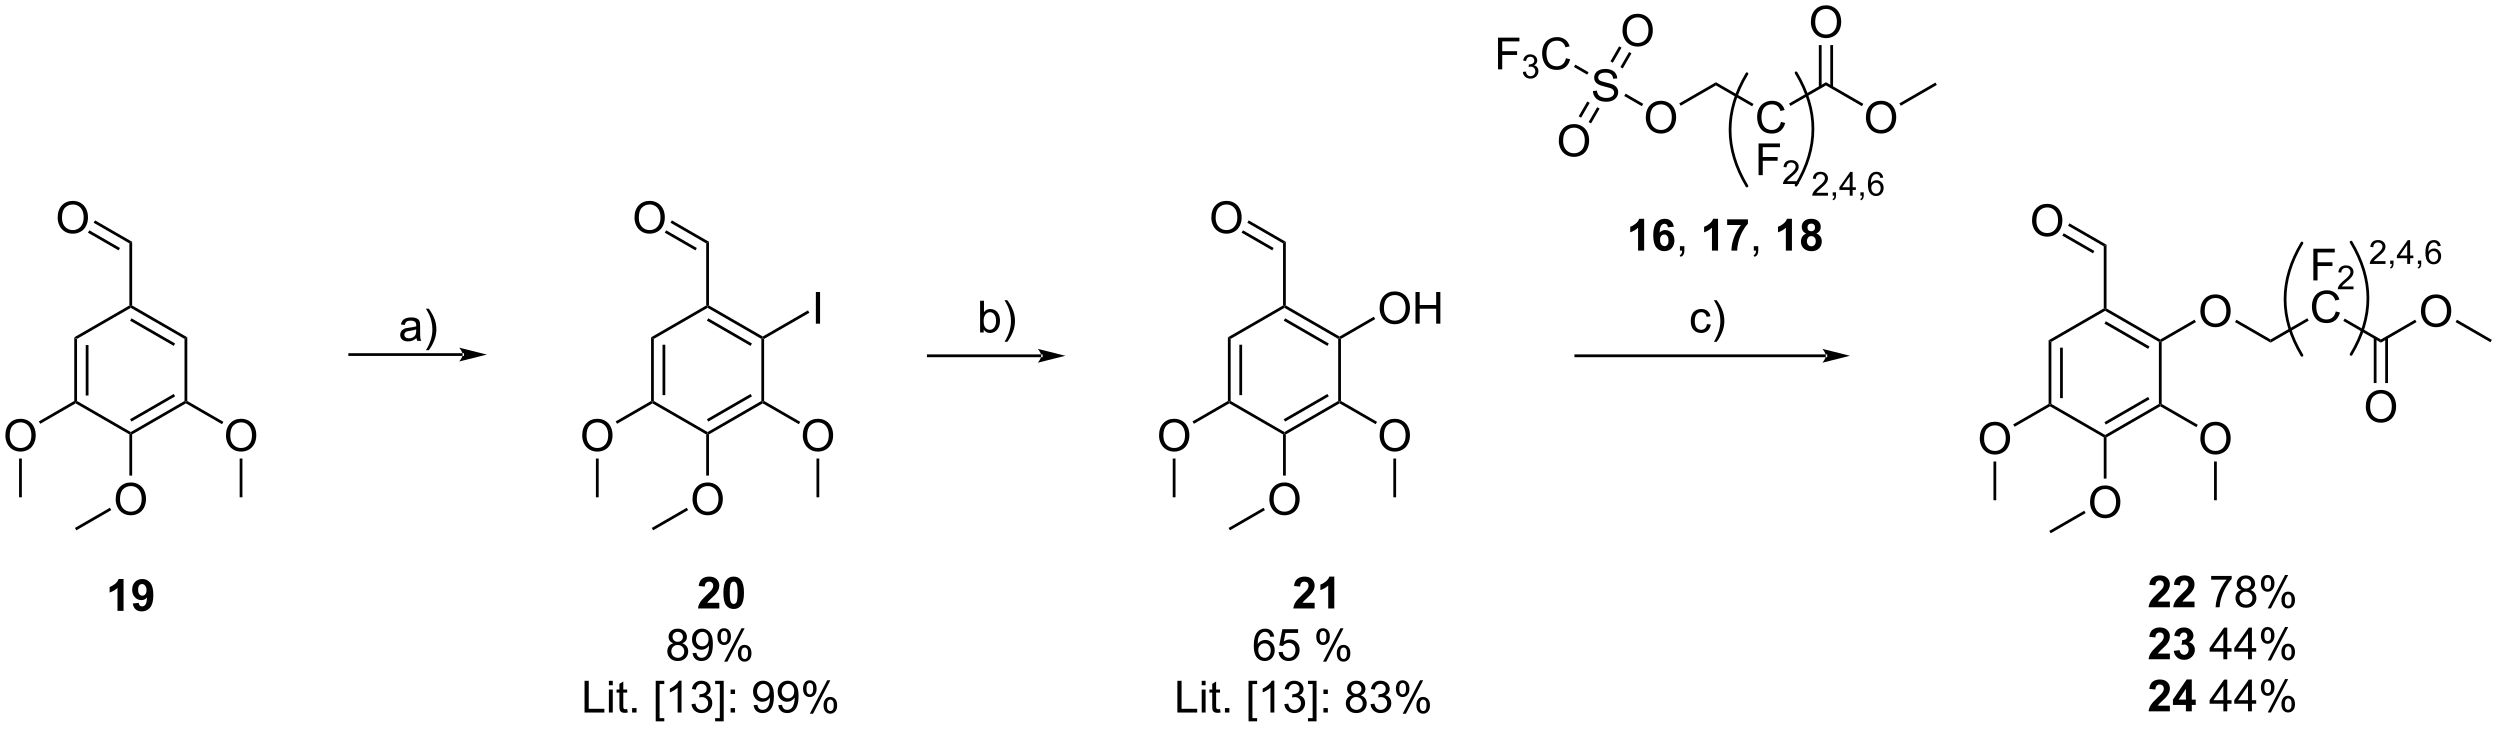 <?xml version="1.0" encoding="UTF-8"?>
<!DOCTYPE svg PUBLIC '-//W3C//DTD SVG 1.0//EN'
          'http://www.w3.org/TR/2001/REC-SVG-20010904/DTD/svg10.dtd'>
<svg stroke-dasharray="none" shape-rendering="auto" xmlns="http://www.w3.org/2000/svg" font-family="'Dialog'" text-rendering="auto" width="619" fill-opacity="1" color-interpolation="auto" color-rendering="auto" preserveAspectRatio="xMidYMid meet" font-size="12px" viewBox="0 0 619 181" fill="black" xmlns:xlink="http://www.w3.org/1999/xlink" stroke="black" image-rendering="auto" stroke-miterlimit="10" stroke-linecap="square" stroke-linejoin="miter" font-style="normal" stroke-width="1" height="181" stroke-dashoffset="0" font-weight="normal" stroke-opacity="1"
><!--Generated by the Batik Graphics2D SVG Generator--><defs id="genericDefs"
  /><g
  ><defs id="defs1"
    ><clipPath clipPathUnits="userSpaceOnUse" id="clipPath1"
      ><path d="M1.045 1.611 L464.939 1.611 L464.939 136.624 L1.045 136.624 L1.045 1.611 Z"
      /></clipPath
      ><clipPath clipPathUnits="userSpaceOnUse" id="clipPath2"
      ><path d="M-0.584 38.035 L-0.584 169.294 L450.412 169.294 L450.412 38.035 Z"
      /></clipPath
    ></defs
    ><g transform="scale(1.333,1.333) translate(-1.045,-1.611) matrix(1.029,0,0,1.029,1.646,-37.511)"
    ><path d="M12.821 98.963 L13.321 99.252 L13.321 110.463 L13.071 110.608 L12.821 110.463 ZM14.891 100.303 L14.891 109.412 L15.391 109.412 L15.391 100.303 Z" stroke="none" clip-path="url(#clipPath2)"
    /></g
    ><g transform="matrix(1.371,0,0,1.371,0.801,-52.163)"
    ><path d="M13.071 110.896 L13.071 110.608 L13.321 110.463 L23.03 116.069 L23.03 116.358 L22.78 116.502 Z" stroke="none" clip-path="url(#clipPath2)"
    /></g
    ><g transform="matrix(1.371,0,0,1.371,0.801,-52.163)"
    ><path d="M23.28 116.502 L23.03 116.358 L23.03 116.069 L32.739 110.463 L32.989 110.608 L32.989 110.896 ZM23.155 114.184 L31.044 109.629 L30.794 109.196 L22.905 113.751 Z" stroke="none" clip-path="url(#clipPath2)"
    /></g
    ><g transform="matrix(1.371,0,0,1.371,0.801,-52.163)"
    ><path d="M33.239 110.463 L32.989 110.608 L32.739 110.463 L32.739 99.252 L33.239 98.963 Z" stroke="none" clip-path="url(#clipPath2)"
    /></g
    ><g transform="matrix(1.371,0,0,1.371,0.801,-52.163)"
    ><path d="M33.239 98.963 L32.739 99.252 L23.03 93.646 L23.03 93.358 L23.28 93.213 ZM31.044 100.086 L23.155 95.531 L22.905 95.964 L30.794 100.519 Z" stroke="none" clip-path="url(#clipPath2)"
    /></g
    ><g transform="matrix(1.371,0,0,1.371,0.801,-52.163)"
    ><path d="M22.78 93.213 L23.03 93.358 L23.03 93.646 L13.321 99.252 L12.821 98.963 Z" stroke="none" clip-path="url(#clipPath2)"
    /></g
    ><g transform="matrix(1.371,0,0,1.371,0.801,-52.163)"
    ><path d="M23.28 93.213 L23.03 93.358 L22.78 93.213 L22.78 82.002 L23.28 81.713 Z" stroke="none" clip-path="url(#clipPath2)"
    /></g
    ><g transform="matrix(1.371,0,0,1.371,0.801,-52.163)"
    ><path d="M9.83 77.365 Q9.83 75.938 10.595 75.133 Q11.361 74.326 12.572 74.326 Q13.364 74.326 13.999 74.706 Q14.637 75.084 14.97 75.761 Q15.306 76.438 15.306 77.297 Q15.306 78.169 14.955 78.857 Q14.603 79.544 13.957 79.899 Q13.314 80.253 12.567 80.253 Q11.759 80.253 11.121 79.862 Q10.486 79.469 10.158 78.794 Q9.83 78.117 9.83 77.365 ZM10.611 77.375 Q10.611 78.412 11.166 79.008 Q11.723 79.602 12.564 79.602 Q13.418 79.602 13.97 79 Q14.525 78.399 14.525 77.294 Q14.525 76.594 14.288 76.073 Q14.051 75.552 13.595 75.266 Q13.142 74.977 12.575 74.977 Q11.77 74.977 11.189 75.531 Q10.611 76.084 10.611 77.375 Z" stroke="none" clip-path="url(#clipPath2)"
    /></g
    ><g transform="matrix(1.371,0,0,1.371,0.801,-52.163)"
    ><path d="M23.28 81.713 L22.78 82.002 L16.333 78.28 L16.583 77.847 ZM21.085 82.836 L15.548 79.639 L15.298 80.073 L20.835 83.269 Z" stroke="none" clip-path="url(#clipPath2)"
    /></g
    ><g transform="matrix(1.371,0,0,1.371,0.801,-52.163)"
    ><path d="M40.225 116.718 Q40.225 115.291 40.991 114.487 Q41.757 113.679 42.967 113.679 Q43.759 113.679 44.395 114.06 Q45.032 114.437 45.366 115.114 Q45.702 115.791 45.702 116.651 Q45.702 117.523 45.35 118.211 Q44.999 118.898 44.353 119.252 Q43.71 119.606 42.962 119.606 Q42.155 119.606 41.517 119.216 Q40.882 118.823 40.553 118.148 Q40.225 117.471 40.225 116.718 ZM41.007 116.729 Q41.007 117.765 41.561 118.362 Q42.118 118.955 42.96 118.955 Q43.814 118.955 44.366 118.354 Q44.92 117.752 44.92 116.648 Q44.92 115.948 44.684 115.427 Q44.447 114.906 43.991 114.62 Q43.538 114.33 42.97 114.33 Q42.165 114.33 41.585 114.885 Q41.007 115.437 41.007 116.729 Z" stroke="none" clip-path="url(#clipPath2)"
    /></g
    ><g transform="matrix(1.371,0,0,1.371,0.801,-52.163)"
    ><path d="M32.989 110.896 L32.989 110.608 L33.239 110.463 L39.76 114.228 L39.51 114.661 Z" stroke="none" clip-path="url(#clipPath2)"
    /></g
    ><g transform="matrix(1.371,0,0,1.371,0.801,-52.163)"
    ><path d="M20.307 128.218 Q20.307 126.791 21.072 125.987 Q21.838 125.179 23.049 125.179 Q23.84 125.179 24.476 125.56 Q25.114 125.937 25.447 126.614 Q25.783 127.291 25.783 128.151 Q25.783 129.023 25.432 129.711 Q25.08 130.398 24.434 130.752 Q23.791 131.107 23.044 131.107 Q22.236 131.107 21.598 130.716 Q20.963 130.323 20.635 129.648 Q20.307 128.971 20.307 128.218 ZM21.088 128.229 Q21.088 129.265 21.643 129.862 Q22.2 130.455 23.041 130.455 Q23.895 130.455 24.447 129.854 Q25.002 129.252 25.002 128.148 Q25.002 127.448 24.765 126.927 Q24.528 126.406 24.072 126.12 Q23.619 125.83 23.051 125.83 Q22.247 125.83 21.666 126.385 Q21.088 126.937 21.088 128.229 Z" stroke="none" clip-path="url(#clipPath2)"
    /></g
    ><g transform="matrix(1.371,0,0,1.371,0.801,-52.163)"
    ><path d="M22.78 116.502 L23.03 116.358 L23.28 116.502 L23.28 123.945 L22.78 123.945 Z" stroke="none" clip-path="url(#clipPath2)"
    /></g
    ><g transform="matrix(1.371,0,0,1.371,0.801,-52.163)"
    ><path d="M0.388 116.718 Q0.388 115.291 1.154 114.487 Q1.919 113.679 3.13 113.679 Q3.922 113.679 4.557 114.06 Q5.195 114.437 5.529 115.114 Q5.865 115.791 5.865 116.651 Q5.865 117.523 5.513 118.211 Q5.162 118.898 4.516 119.252 Q3.872 119.606 3.125 119.606 Q2.318 119.606 1.68 119.216 Q1.044 118.823 0.716 118.148 Q0.388 117.471 0.388 116.718 ZM1.169 116.729 Q1.169 117.765 1.724 118.362 Q2.281 118.955 3.122 118.955 Q3.977 118.955 4.529 118.354 Q5.083 117.752 5.083 116.648 Q5.083 115.948 4.846 115.427 Q4.609 114.906 4.154 114.62 Q3.7 114.33 3.133 114.33 Q2.328 114.33 1.747 114.885 Q1.169 115.437 1.169 116.729 Z" stroke="none" clip-path="url(#clipPath2)"
    /></g
    ><g transform="matrix(1.371,0,0,1.371,0.801,-52.163)"
    ><path d="M12.821 110.463 L13.071 110.608 L13.071 110.896 L6.682 114.585 L6.432 114.151 Z" stroke="none" clip-path="url(#clipPath2)"
    /></g
    ><g transform="matrix(1.371,0,0,1.371,0.801,-52.163)"
    ><path d="M2.861 120.86 L3.361 120.86 L3.361 127.858 L2.861 127.858 Z" stroke="none" clip-path="url(#clipPath2)"
    /></g
    ><g transform="matrix(1.371,0,0,1.371,0.801,-52.163)"
    ><path d="M19.258 129.746 L19.508 130.179 L13.196 133.824 L12.946 133.391 Z" stroke="none" clip-path="url(#clipPath2)"
    /></g
    ><g transform="matrix(1.371,0,0,1.371,0.801,-52.163)"
    ><path d="M42.699 120.86 L43.199 120.86 L43.199 127.858 L42.699 127.858 Z" stroke="none" clip-path="url(#clipPath2)"
    /></g
    ><g transform="matrix(1.371,0,0,1.371,0.801,-52.163)"
    ><path d="M82.965 102.334 L82.965 102.334 L62.577 102.334 L62.327 102.334 L62.327 101.834 L62.577 101.834 L82.965 101.834 L83.215 101.834 L83.215 102.334 ZM87.34 102.084 L82.34 100.834 C82.34 100.834 82.965 101.537 82.965 102.084 C82.965 102.631 82.34 103.334 82.34 103.334 Z" stroke="none" clip-path="url(#clipPath2)"
    /></g
    ><g transform="matrix(1.371,0,0,1.371,0.801,-52.163)"
    ><path d="M74.636 99.1 Q74.246 99.433 73.884 99.571 Q73.524 99.707 73.11 99.707 Q72.425 99.707 72.058 99.373 Q71.691 99.037 71.691 98.519 Q71.691 98.215 71.829 97.962 Q71.969 97.709 72.194 97.558 Q72.417 97.405 72.699 97.326 Q72.907 97.272 73.324 97.222 Q74.175 97.121 74.579 96.98 Q74.582 96.834 74.582 96.795 Q74.582 96.366 74.384 96.191 Q74.113 95.951 73.582 95.951 Q73.087 95.951 72.85 96.126 Q72.613 96.3 72.501 96.741 L71.813 96.647 Q71.907 96.207 72.121 95.936 Q72.337 95.662 72.743 95.517 Q73.149 95.371 73.683 95.371 Q74.214 95.371 74.545 95.496 Q74.878 95.621 75.035 95.811 Q75.191 95.998 75.253 96.287 Q75.29 96.467 75.29 96.936 L75.29 97.873 Q75.29 98.855 75.334 99.116 Q75.378 99.373 75.511 99.613 L74.777 99.613 Q74.667 99.394 74.636 99.1 ZM74.579 97.53 Q74.196 97.686 73.43 97.795 Q72.996 97.858 72.816 97.936 Q72.636 98.014 72.537 98.165 Q72.441 98.316 72.441 98.498 Q72.441 98.78 72.654 98.967 Q72.868 99.155 73.277 99.155 Q73.683 99.155 73.998 98.978 Q74.316 98.8 74.464 98.491 Q74.579 98.254 74.579 97.787 L74.579 97.53 ZM76.841 101.298 L76.335 101.298 Q77.505 99.42 77.505 97.543 Q77.505 96.808 77.335 96.084 Q77.203 95.498 76.966 94.959 Q76.812 94.608 76.335 93.787 L76.841 93.787 Q77.575 94.769 77.927 95.756 Q78.226 96.608 78.226 97.537 Q78.226 98.592 77.822 99.579 Q77.419 100.564 76.841 101.298 Z" stroke="none" clip-path="url(#clipPath2)"
    /></g
    ><g transform="matrix(1.371,0,0,1.371,0.801,-52.163)"
    ><path d="M116.996 98.963 L117.496 99.252 L117.496 110.463 L117.246 110.608 L116.996 110.463 ZM119.066 100.303 L119.066 109.412 L119.566 109.412 L119.566 100.303 Z" stroke="none" clip-path="url(#clipPath2)"
    /></g
    ><g transform="matrix(1.371,0,0,1.371,0.801,-52.163)"
    ><path d="M117.246 110.896 L117.246 110.608 L117.496 110.463 L127.205 116.069 L127.205 116.358 L126.955 116.502 Z" stroke="none" clip-path="url(#clipPath2)"
    /></g
    ><g transform="matrix(1.371,0,0,1.371,0.801,-52.163)"
    ><path d="M127.455 116.502 L127.205 116.358 L127.205 116.069 L136.914 110.463 L137.164 110.608 L137.164 110.896 ZM127.33 114.184 L135.219 109.629 L134.969 109.196 L127.08 113.751 Z" stroke="none" clip-path="url(#clipPath2)"
    /></g
    ><g transform="matrix(1.371,0,0,1.371,0.801,-52.163)"
    ><path d="M137.414 110.463 L137.164 110.608 L136.914 110.463 L136.914 99.252 L137.164 99.108 L137.414 99.252 Z" stroke="none" clip-path="url(#clipPath2)"
    /></g
    ><g transform="matrix(1.371,0,0,1.371,0.801,-52.163)"
    ><path d="M137.164 98.819 L137.164 99.108 L136.914 99.252 L127.205 93.646 L127.205 93.358 L127.455 93.213 ZM135.219 100.086 L127.33 95.531 L127.08 95.964 L134.969 100.519 Z" stroke="none" clip-path="url(#clipPath2)"
    /></g
    ><g transform="matrix(1.371,0,0,1.371,0.801,-52.163)"
    ><path d="M126.955 93.213 L127.205 93.358 L127.205 93.646 L117.496 99.252 L116.996 98.963 Z" stroke="none" clip-path="url(#clipPath2)"
    /></g
    ><g transform="matrix(1.371,0,0,1.371,0.801,-52.163)"
    ><path d="M127.455 93.213 L127.205 93.358 L126.955 93.213 L126.955 82.002 L127.455 81.713 Z" stroke="none" clip-path="url(#clipPath2)"
    /></g
    ><g transform="matrix(1.371,0,0,1.371,0.801,-52.163)"
    ><path d="M114.005 77.365 Q114.005 75.938 114.77 75.133 Q115.536 74.326 116.747 74.326 Q117.538 74.326 118.174 74.706 Q118.812 75.084 119.145 75.761 Q119.481 76.438 119.481 77.297 Q119.481 78.169 119.13 78.857 Q118.778 79.544 118.132 79.899 Q117.489 80.253 116.742 80.253 Q115.934 80.253 115.296 79.862 Q114.661 79.469 114.333 78.794 Q114.005 78.117 114.005 77.365 ZM114.786 77.375 Q114.786 78.412 115.341 79.008 Q115.898 79.602 116.739 79.602 Q117.593 79.602 118.145 79 Q118.7 78.399 118.7 77.294 Q118.7 76.594 118.463 76.073 Q118.226 75.552 117.77 75.266 Q117.317 74.977 116.749 74.977 Q115.945 74.977 115.364 75.531 Q114.786 76.084 114.786 77.375 Z" stroke="none" clip-path="url(#clipPath2)"
    /></g
    ><g transform="matrix(1.371,0,0,1.371,0.801,-52.163)"
    ><path d="M127.455 81.713 L126.955 82.002 L120.508 78.28 L120.758 77.847 ZM125.26 82.836 L119.723 79.64 L119.473 80.073 L125.01 83.269 Z" stroke="none" clip-path="url(#clipPath2)"
    /></g
    ><g transform="matrix(1.371,0,0,1.371,0.801,-52.163)"
    ><path d="M144.4 116.718 Q144.4 115.291 145.166 114.487 Q145.931 113.679 147.142 113.679 Q147.934 113.679 148.569 114.06 Q149.207 114.437 149.541 115.114 Q149.877 115.791 149.877 116.651 Q149.877 117.523 149.525 118.211 Q149.173 118.898 148.528 119.252 Q147.884 119.606 147.137 119.606 Q146.33 119.606 145.692 119.216 Q145.056 118.823 144.728 118.148 Q144.4 117.471 144.4 116.718 ZM145.181 116.729 Q145.181 117.765 145.736 118.362 Q146.293 118.955 147.134 118.955 Q147.989 118.955 148.541 118.354 Q149.095 117.752 149.095 116.648 Q149.095 115.948 148.858 115.427 Q148.621 114.906 148.166 114.62 Q147.713 114.33 147.145 114.33 Q146.34 114.33 145.759 114.885 Q145.181 115.437 145.181 116.729 Z" stroke="none" clip-path="url(#clipPath2)"
    /></g
    ><g transform="matrix(1.371,0,0,1.371,0.801,-52.163)"
    ><path d="M137.164 110.896 L137.164 110.608 L137.414 110.463 L143.935 114.228 L143.685 114.661 Z" stroke="none" clip-path="url(#clipPath2)"
    /></g
    ><g transform="matrix(1.371,0,0,1.371,0.801,-52.163)"
    ><path d="M124.481 128.218 Q124.481 126.791 125.247 125.987 Q126.013 125.179 127.224 125.179 Q128.015 125.179 128.651 125.56 Q129.289 125.937 129.622 126.614 Q129.958 127.291 129.958 128.151 Q129.958 129.023 129.606 129.711 Q129.255 130.398 128.609 130.752 Q127.966 131.107 127.218 131.107 Q126.411 131.107 125.773 130.716 Q125.138 130.323 124.809 129.648 Q124.481 128.971 124.481 128.218 ZM125.263 128.229 Q125.263 129.265 125.817 129.862 Q126.375 130.455 127.216 130.455 Q128.07 130.455 128.622 129.854 Q129.177 129.252 129.177 128.148 Q129.177 127.448 128.94 126.927 Q128.703 126.406 128.247 126.12 Q127.794 125.83 127.226 125.83 Q126.421 125.83 125.841 126.385 Q125.263 126.937 125.263 128.229 Z" stroke="none" clip-path="url(#clipPath2)"
    /></g
    ><g transform="matrix(1.371,0,0,1.371,0.801,-52.163)"
    ><path d="M126.955 116.502 L127.205 116.358 L127.455 116.502 L127.455 123.945 L126.955 123.945 Z" stroke="none" clip-path="url(#clipPath2)"
    /></g
    ><g transform="matrix(1.371,0,0,1.371,0.801,-52.163)"
    ><path d="M104.563 116.718 Q104.563 115.291 105.328 114.487 Q106.094 113.679 107.305 113.679 Q108.097 113.679 108.732 114.06 Q109.37 114.437 109.703 115.114 Q110.039 115.791 110.039 116.651 Q110.039 117.523 109.688 118.211 Q109.336 118.898 108.69 119.252 Q108.047 119.606 107.3 119.606 Q106.493 119.606 105.855 119.216 Q105.219 118.823 104.891 118.148 Q104.563 117.471 104.563 116.718 ZM105.344 116.729 Q105.344 117.765 105.899 118.362 Q106.456 118.955 107.297 118.955 Q108.151 118.955 108.703 118.354 Q109.258 117.752 109.258 116.648 Q109.258 115.948 109.021 115.427 Q108.784 114.906 108.328 114.62 Q107.875 114.33 107.308 114.33 Q106.503 114.33 105.922 114.885 Q105.344 115.437 105.344 116.729 Z" stroke="none" clip-path="url(#clipPath2)"
    /></g
    ><g transform="matrix(1.371,0,0,1.371,0.801,-52.163)"
    ><path d="M116.996 110.463 L117.246 110.608 L117.246 110.896 L110.857 114.585 L110.607 114.151 Z" stroke="none" clip-path="url(#clipPath2)"
    /></g
    ><g transform="matrix(1.371,0,0,1.371,0.801,-52.163)"
    ><path d="M107.036 120.86 L107.536 120.86 L107.536 127.858 L107.036 127.858 Z" stroke="none" clip-path="url(#clipPath2)"
    /></g
    ><g transform="matrix(1.371,0,0,1.371,0.801,-52.163)"
    ><path d="M123.433 129.746 L123.683 130.179 L117.371 133.824 L117.121 133.391 Z" stroke="none" clip-path="url(#clipPath2)"
    /></g
    ><g transform="matrix(1.371,0,0,1.371,0.801,-52.163)"
    ><path d="M146.873 120.86 L147.373 120.86 L147.373 127.858 L146.873 127.858 Z" stroke="none" clip-path="url(#clipPath2)"
    /></g
    ><g transform="matrix(1.371,0,0,1.371,0.801,-52.163)"
    ><path d="M146.759 96.507 L146.759 90.781 L147.517 90.781 L147.517 96.507 L146.759 96.507 Z" stroke="none" clip-path="url(#clipPath2)"
    /></g
    ><g transform="matrix(1.371,0,0,1.371,0.801,-52.163)"
    ><path d="M137.414 99.252 L137.164 99.108 L137.164 98.819 L145.337 94.1 L145.587 94.533 Z" stroke="none" clip-path="url(#clipPath2)"
    /></g
    ><g transform="matrix(1.371,0,0,1.371,0.801,-52.163)"
    ><path d="M177.071 98.092 L176.418 98.092 L176.418 92.365 L177.121 92.365 L177.121 94.407 Q177.566 93.85 178.259 93.85 Q178.642 93.85 178.983 94.003 Q179.324 94.157 179.545 94.438 Q179.767 94.717 179.892 95.112 Q180.017 95.506 180.017 95.954 Q180.017 97.021 179.488 97.605 Q178.962 98.185 178.222 98.185 Q177.488 98.185 177.071 97.571 L177.071 98.092 ZM177.064 95.985 Q177.064 96.732 177.267 97.063 Q177.597 97.607 178.165 97.607 Q178.626 97.607 178.962 97.206 Q179.298 96.805 179.298 96.014 Q179.298 95.201 178.975 94.816 Q178.652 94.428 178.196 94.428 Q177.736 94.428 177.4 94.829 Q177.064 95.227 177.064 95.985 ZM181.333 99.777 L180.828 99.777 Q181.997 97.899 181.997 96.021 Q181.997 95.287 181.828 94.563 Q181.695 93.977 181.458 93.438 Q181.305 93.087 180.828 92.266 L181.333 92.266 Q182.068 93.248 182.419 94.235 Q182.719 95.087 182.719 96.016 Q182.719 97.071 182.315 98.058 Q181.911 99.042 181.333 99.777 Z" stroke="none" clip-path="url(#clipPath2)"
    /></g
    ><g transform="matrix(1.371,0,0,1.371,0.801,-52.163)"
    ><path d="M221.17 98.963 L221.67 99.252 L221.67 110.463 L221.42 110.608 L221.17 110.463 ZM223.24 100.303 L223.24 109.412 L223.74 109.412 L223.74 100.303 Z" stroke="none" clip-path="url(#clipPath2)"
    /></g
    ><g transform="matrix(1.371,0,0,1.371,0.801,-52.163)"
    ><path d="M221.42 110.896 L221.42 110.608 L221.67 110.463 L231.38 116.069 L231.38 116.358 L231.13 116.502 Z" stroke="none" clip-path="url(#clipPath2)"
    /></g
    ><g transform="matrix(1.371,0,0,1.371,0.801,-52.163)"
    ><path d="M231.63 116.502 L231.38 116.358 L231.38 116.069 L241.089 110.463 L241.339 110.608 L241.339 110.896 ZM231.505 114.184 L239.394 109.629 L239.144 109.196 L231.255 113.751 Z" stroke="none" clip-path="url(#clipPath2)"
    /></g
    ><g transform="matrix(1.371,0,0,1.371,0.801,-52.163)"
    ><path d="M241.589 110.463 L241.339 110.608 L241.089 110.463 L241.089 99.252 L241.339 99.108 L241.589 99.252 Z" stroke="none" clip-path="url(#clipPath2)"
    /></g
    ><g transform="matrix(1.371,0,0,1.371,0.801,-52.163)"
    ><path d="M241.339 98.819 L241.339 99.108 L241.089 99.252 L231.38 93.646 L231.38 93.358 L231.63 93.213 ZM239.394 100.086 L231.505 95.531 L231.255 95.964 L239.144 100.519 Z" stroke="none" clip-path="url(#clipPath2)"
    /></g
    ><g transform="matrix(1.371,0,0,1.371,0.801,-52.163)"
    ><path d="M231.13 93.213 L231.38 93.358 L231.38 93.646 L221.67 99.252 L221.17 98.963 Z" stroke="none" clip-path="url(#clipPath2)"
    /></g
    ><g transform="matrix(1.371,0,0,1.371,0.801,-52.163)"
    ><path d="M231.63 93.213 L231.38 93.358 L231.13 93.213 L231.13 82.002 L231.63 81.713 Z" stroke="none" clip-path="url(#clipPath2)"
    /></g
    ><g transform="matrix(1.371,0,0,1.371,0.801,-52.163)"
    ><path d="M218.179 77.365 Q218.179 75.938 218.945 75.133 Q219.711 74.326 220.922 74.326 Q221.713 74.326 222.349 74.706 Q222.987 75.084 223.32 75.761 Q223.656 76.438 223.656 77.297 Q223.656 78.169 223.304 78.857 Q222.953 79.544 222.307 79.899 Q221.664 80.253 220.916 80.253 Q220.109 80.253 219.471 79.862 Q218.836 79.469 218.507 78.794 Q218.179 78.117 218.179 77.365 ZM218.961 77.375 Q218.961 78.412 219.515 79.008 Q220.073 79.602 220.914 79.602 Q221.768 79.602 222.32 79 Q222.875 78.399 222.875 77.294 Q222.875 76.594 222.638 76.073 Q222.401 75.552 221.945 75.266 Q221.492 74.977 220.924 74.977 Q220.119 74.977 219.539 75.531 Q218.961 76.084 218.961 77.375 Z" stroke="none" clip-path="url(#clipPath2)"
    /></g
    ><g transform="matrix(1.371,0,0,1.371,0.801,-52.163)"
    ><path d="M231.63 81.713 L231.13 82.002 L224.683 78.28 L224.933 77.847 ZM229.435 82.836 L223.898 79.64 L223.648 80.073 L229.185 83.269 Z" stroke="none" clip-path="url(#clipPath2)"
    /></g
    ><g transform="matrix(1.371,0,0,1.371,0.801,-52.163)"
    ><path d="M248.575 116.718 Q248.575 115.291 249.34 114.487 Q250.106 113.679 251.317 113.679 Q252.109 113.679 252.744 114.06 Q253.382 114.437 253.715 115.114 Q254.051 115.791 254.051 116.651 Q254.051 117.523 253.7 118.211 Q253.348 118.898 252.702 119.252 Q252.059 119.606 251.312 119.606 Q250.505 119.606 249.867 119.216 Q249.231 118.823 248.903 118.148 Q248.575 117.471 248.575 116.718 ZM249.356 116.729 Q249.356 117.765 249.911 118.362 Q250.468 118.955 251.309 118.955 Q252.163 118.955 252.715 118.354 Q253.27 117.752 253.27 116.648 Q253.27 115.948 253.033 115.427 Q252.796 114.906 252.34 114.62 Q251.887 114.33 251.32 114.33 Q250.515 114.33 249.934 114.885 Q249.356 115.437 249.356 116.729 Z" stroke="none" clip-path="url(#clipPath2)"
    /></g
    ><g transform="matrix(1.371,0,0,1.371,0.801,-52.163)"
    ><path d="M241.339 110.896 L241.339 110.608 L241.589 110.463 L248.109 114.228 L247.859 114.661 Z" stroke="none" clip-path="url(#clipPath2)"
    /></g
    ><g transform="matrix(1.371,0,0,1.371,0.801,-52.163)"
    ><path d="M228.656 128.218 Q228.656 126.791 229.422 125.987 Q230.188 125.179 231.398 125.179 Q232.19 125.179 232.826 125.56 Q233.464 125.937 233.797 126.614 Q234.133 127.291 234.133 128.151 Q234.133 129.023 233.781 129.711 Q233.43 130.398 232.784 130.752 Q232.141 131.107 231.393 131.107 Q230.586 131.107 229.948 130.716 Q229.312 130.323 228.984 129.648 Q228.656 128.971 228.656 128.218 ZM229.438 128.229 Q229.438 129.265 229.992 129.862 Q230.549 130.455 231.391 130.455 Q232.245 130.455 232.797 129.854 Q233.351 129.252 233.351 128.148 Q233.351 127.448 233.115 126.927 Q232.878 126.406 232.422 126.12 Q231.969 125.83 231.401 125.83 Q230.596 125.83 230.016 126.385 Q229.438 126.937 229.438 128.229 Z" stroke="none" clip-path="url(#clipPath2)"
    /></g
    ><g transform="matrix(1.371,0,0,1.371,0.801,-52.163)"
    ><path d="M231.13 116.502 L231.38 116.358 L231.63 116.502 L231.63 123.945 L231.13 123.945 Z" stroke="none" clip-path="url(#clipPath2)"
    /></g
    ><g transform="matrix(1.371,0,0,1.371,0.801,-52.163)"
    ><path d="M208.738 116.718 Q208.738 115.291 209.503 114.487 Q210.269 113.679 211.48 113.679 Q212.272 113.679 212.907 114.06 Q213.545 114.437 213.878 115.114 Q214.214 115.791 214.214 116.651 Q214.214 117.523 213.863 118.211 Q213.511 118.898 212.865 119.252 Q212.222 119.606 211.475 119.606 Q210.667 119.606 210.029 119.216 Q209.394 118.823 209.066 118.148 Q208.738 117.471 208.738 116.718 ZM209.519 116.729 Q209.519 117.765 210.074 118.362 Q210.631 118.955 211.472 118.955 Q212.326 118.955 212.878 118.354 Q213.433 117.752 213.433 116.648 Q213.433 115.948 213.196 115.427 Q212.959 114.906 212.503 114.62 Q212.05 114.33 211.482 114.33 Q210.678 114.33 210.097 114.885 Q209.519 115.437 209.519 116.729 Z" stroke="none" clip-path="url(#clipPath2)"
    /></g
    ><g transform="matrix(1.371,0,0,1.371,0.801,-52.163)"
    ><path d="M221.17 110.463 L221.42 110.608 L221.42 110.896 L215.032 114.585 L214.782 114.151 Z" stroke="none" clip-path="url(#clipPath2)"
    /></g
    ><g transform="matrix(1.371,0,0,1.371,0.801,-52.163)"
    ><path d="M211.211 120.86 L211.711 120.86 L211.711 127.858 L211.211 127.858 Z" stroke="none" clip-path="url(#clipPath2)"
    /></g
    ><g transform="matrix(1.371,0,0,1.371,0.801,-52.163)"
    ><path d="M227.608 129.746 L227.858 130.179 L221.545 133.824 L221.295 133.391 Z" stroke="none" clip-path="url(#clipPath2)"
    /></g
    ><g transform="matrix(1.371,0,0,1.371,0.801,-52.163)"
    ><path d="M251.048 120.86 L251.548 120.86 L251.548 127.858 L251.048 127.858 Z" stroke="none" clip-path="url(#clipPath2)"
    /></g
    ><g transform="matrix(1.371,0,0,1.371,0.801,-52.163)"
    ><path d="M248.575 93.718 Q248.575 92.291 249.34 91.487 Q250.106 90.679 251.317 90.679 Q252.109 90.679 252.744 91.06 Q253.382 91.437 253.715 92.114 Q254.051 92.791 254.051 93.651 Q254.051 94.523 253.7 95.211 Q253.348 95.898 252.702 96.252 Q252.059 96.606 251.312 96.606 Q250.505 96.606 249.867 96.216 Q249.231 95.823 248.903 95.148 Q248.575 94.471 248.575 93.718 ZM249.356 93.729 Q249.356 94.765 249.911 95.362 Q250.468 95.955 251.309 95.955 Q252.163 95.955 252.715 95.354 Q253.27 94.752 253.27 93.648 Q253.27 92.948 253.033 92.427 Q252.796 91.906 252.34 91.62 Q251.887 91.33 251.32 91.33 Q250.515 91.33 249.934 91.885 Q249.356 92.437 249.356 93.729 ZM255.05 96.507 L255.05 90.781 L255.808 90.781 L255.808 93.132 L258.784 93.132 L258.784 90.781 L259.542 90.781 L259.542 96.507 L258.784 96.507 L258.784 93.807 L255.808 93.807 L255.808 96.507 L255.05 96.507 Z" stroke="none" clip-path="url(#clipPath2)"
    /></g
    ><g transform="matrix(1.371,0,0,1.371,0.801,-52.163)"
    ><path d="M241.589 99.252 L241.339 99.108 L241.339 98.819 L247.526 95.246 L247.776 95.68 Z" stroke="none" clip-path="url(#clipPath2)"
    /></g
    ><g transform="matrix(1.371,0,0,1.371,0.801,-52.163)"
    ><path d="M316.098 56.819 L315.848 57.252 L309.304 53.474 L309.304 52.896 Z" stroke="none" clip-path="url(#clipPath2)"
    /></g
    ><g transform="matrix(1.371,0,0,1.371,0.801,-52.163)"
    ><path d="M336.394 59.284 Q336.394 57.857 337.16 57.052 Q337.925 56.245 339.136 56.245 Q339.928 56.245 340.563 56.625 Q341.201 57.002 341.535 57.68 Q341.871 58.357 341.871 59.216 Q341.871 60.088 341.519 60.776 Q341.168 61.463 340.522 61.818 Q339.878 62.172 339.131 62.172 Q338.324 62.172 337.686 61.781 Q337.05 61.388 336.722 60.713 Q336.394 60.036 336.394 59.284 ZM337.175 59.294 Q337.175 60.331 337.73 60.927 Q338.287 61.521 339.128 61.521 Q339.983 61.521 340.535 60.919 Q341.089 60.318 341.089 59.213 Q341.089 58.513 340.852 57.992 Q340.615 57.471 340.16 57.185 Q339.707 56.896 339.139 56.896 Q338.334 56.896 337.753 57.45 Q337.175 58.002 337.175 59.294 Z" stroke="none" clip-path="url(#clipPath2)"
    /></g
    ><g transform="matrix(1.371,0,0,1.371,0.801,-52.163)"
    ><path d="M329.18 53.474 L329.18 52.896 L335.929 56.793 L335.679 57.226 Z" stroke="none" clip-path="url(#clipPath2)"
    /></g
    ><g transform="matrix(1.371,0,0,1.371,0.801,-52.163)"
    ><path d="M296.642 59.284 Q296.642 57.857 297.408 57.052 Q298.174 56.245 299.385 56.245 Q300.176 56.245 300.812 56.625 Q301.45 57.002 301.783 57.68 Q302.119 58.357 302.119 59.216 Q302.119 60.088 301.767 60.776 Q301.416 61.463 300.77 61.818 Q300.127 62.172 299.379 62.172 Q298.572 62.172 297.934 61.781 Q297.299 61.388 296.971 60.713 Q296.642 60.036 296.642 59.284 ZM297.424 59.294 Q297.424 60.331 297.978 60.927 Q298.536 61.521 299.377 61.521 Q300.231 61.521 300.783 60.919 Q301.338 60.318 301.338 59.213 Q301.338 58.513 301.101 57.992 Q300.864 57.471 300.408 57.185 Q299.955 56.896 299.387 56.896 Q298.582 56.896 298.002 57.45 Q297.424 58.002 297.424 59.294 Z" stroke="none" clip-path="url(#clipPath2)"
    /></g
    ><g transform="matrix(1.371,0,0,1.371,0.801,-52.163)"
    ><path d="M309.304 52.896 L309.304 53.474 L302.937 57.15 L302.687 56.717 Z" stroke="none" clip-path="url(#clipPath2)"
    /></g
    ><g transform="matrix(1.371,0,0,1.371,0.801,-52.163)"
    ><path d="M329.548 72.871 L329.548 73.379 L326.708 73.379 Q326.702 73.188 326.771 73.012 Q326.878 72.723 327.116 72.442 Q327.357 72.161 327.808 71.791 Q328.507 71.217 328.753 70.881 Q328.999 70.545 328.999 70.246 Q328.999 69.934 328.775 69.719 Q328.552 69.502 328.191 69.502 Q327.81 69.502 327.581 69.731 Q327.353 69.959 327.351 70.364 L326.808 70.309 Q326.865 69.702 327.228 69.385 Q327.591 69.067 328.202 69.067 Q328.822 69.067 329.181 69.411 Q329.542 69.752 329.542 70.258 Q329.542 70.516 329.437 70.766 Q329.331 71.014 329.085 71.29 Q328.841 71.565 328.273 72.045 Q327.798 72.444 327.663 72.586 Q327.529 72.729 327.441 72.871 L329.548 72.871 ZM330.397 73.379 L330.397 72.778 L330.998 72.778 L330.998 73.379 Q330.998 73.711 330.881 73.915 Q330.764 74.118 330.508 74.229 L330.362 74.004 Q330.53 73.93 330.608 73.787 Q330.688 73.647 330.696 73.379 L330.397 73.379 ZM333.47 73.379 L333.47 72.35 L331.607 72.35 L331.607 71.868 L333.568 69.084 L333.997 69.084 L333.997 71.868 L334.577 71.868 L334.577 72.35 L333.997 72.35 L333.997 73.379 L333.47 73.379 ZM333.47 71.868 L333.47 69.93 L332.126 71.868 L333.47 71.868 ZM335.401 73.379 L335.401 72.778 L336.002 72.778 L336.002 73.379 Q336.002 73.711 335.885 73.915 Q335.768 74.118 335.512 74.229 L335.366 74.004 Q335.534 73.93 335.612 73.787 Q335.692 73.647 335.7 73.379 L335.401 73.379 ZM339.521 70.135 L338.995 70.176 Q338.925 69.866 338.796 69.725 Q338.583 69.5 338.269 69.5 Q338.017 69.5 337.827 69.641 Q337.577 69.823 337.433 70.172 Q337.29 70.52 337.284 71.165 Q337.476 70.873 337.751 70.733 Q338.027 70.592 338.327 70.592 Q338.855 70.592 339.226 70.981 Q339.597 71.37 339.597 71.985 Q339.597 72.389 339.421 72.737 Q339.247 73.082 338.943 73.268 Q338.638 73.454 338.251 73.454 Q337.593 73.454 337.177 72.969 Q336.761 72.483 336.761 71.37 Q336.761 70.123 337.22 69.559 Q337.622 69.067 338.302 69.067 Q338.808 69.067 339.132 69.352 Q339.456 69.635 339.521 70.135 ZM337.366 71.987 Q337.366 72.26 337.482 72.51 Q337.599 72.758 337.806 72.889 Q338.015 73.018 338.243 73.018 Q338.577 73.018 338.818 72.748 Q339.058 72.479 339.058 72.016 Q339.058 71.571 338.82 71.315 Q338.583 71.059 338.222 71.059 Q337.865 71.059 337.615 71.315 Q337.366 71.571 337.366 71.987 Z" stroke="none" clip-path="url(#clipPath2)"
    /></g
    ><g transform="matrix(1.371,0,0,1.371,0.801,-52.163)"
    ><path d="M326.456 42.046 Q326.456 40.619 327.222 39.814 Q327.988 39.007 329.198 39.007 Q329.99 39.007 330.625 39.387 Q331.264 39.765 331.597 40.442 Q331.933 41.119 331.933 41.978 Q331.933 42.851 331.581 43.538 Q331.23 44.226 330.584 44.58 Q329.941 44.934 329.193 44.934 Q328.386 44.934 327.748 44.543 Q327.113 44.15 326.784 43.476 Q326.456 42.799 326.456 42.046 ZM327.238 42.056 Q327.238 43.093 327.792 43.689 Q328.349 44.283 329.191 44.283 Q330.045 44.283 330.597 43.681 Q331.152 43.08 331.152 41.976 Q331.152 41.275 330.915 40.754 Q330.678 40.233 330.222 39.947 Q329.769 39.658 329.201 39.658 Q328.396 39.658 327.816 40.213 Q327.238 40.765 327.238 42.056 Z" stroke="none" clip-path="url(#clipPath2)"
    /></g
    ><g transform="matrix(1.371,0,0,1.371,0.801,-52.163)"
    ><path d="M330.464 53.783 L330.464 46.188 L329.964 46.188 L329.964 53.783 ZM328.394 53.783 L328.394 46.188 L327.894 46.188 L327.894 53.783 Z" stroke="none" clip-path="url(#clipPath2)"
    /></g
    ><g transform="matrix(1.371,0,0,1.371,0.801,-52.163)"
    ><path d="M342.688 57.15 L342.438 56.717 L348.952 52.956 L349.202 53.389 Z" stroke="none" clip-path="url(#clipPath2)"
    /></g
    ><g transform="matrix(1.371,0,0,1.371,0.801,-52.163)"
    ><path d="M287.098 54.482 L287.814 54.419 Q287.863 54.849 288.048 55.125 Q288.236 55.401 288.626 55.57 Q289.017 55.739 289.504 55.739 Q289.939 55.739 290.27 55.612 Q290.603 55.482 290.764 55.258 Q290.926 55.034 290.926 54.768 Q290.926 54.497 290.77 54.297 Q290.613 54.096 290.254 53.958 Q290.025 53.87 289.236 53.679 Q288.447 53.489 288.129 53.323 Q287.72 53.107 287.517 52.789 Q287.317 52.471 287.317 52.075 Q287.317 51.643 287.561 51.265 Q287.809 50.888 288.28 50.693 Q288.754 50.497 289.332 50.497 Q289.97 50.497 290.455 50.703 Q290.942 50.909 291.202 51.307 Q291.465 51.706 291.486 52.208 L290.759 52.263 Q290.699 51.721 290.361 51.445 Q290.025 51.166 289.363 51.166 Q288.676 51.166 288.361 51.419 Q288.048 51.669 288.048 52.026 Q288.048 52.333 288.27 52.534 Q288.488 52.732 289.413 52.943 Q290.337 53.151 290.681 53.307 Q291.181 53.536 291.418 53.89 Q291.658 54.245 291.658 54.706 Q291.658 55.161 291.395 55.568 Q291.134 55.971 290.642 56.198 Q290.152 56.422 289.541 56.422 Q288.762 56.422 288.236 56.195 Q287.712 55.966 287.413 55.513 Q287.113 55.057 287.098 54.482 Z" stroke="none" clip-path="url(#clipPath2)"
    /></g
    ><g transform="matrix(1.371,0,0,1.371,0.801,-52.163)"
    ><path d="M296.177 56.793 L295.927 57.226 L292.749 55.391 L292.999 54.958 Z" stroke="none" clip-path="url(#clipPath2)"
    /></g
    ><g transform="matrix(1.371,0,0,1.371,0.801,-52.163)"
    ><path d="M292.433 43.574 Q292.433 42.147 293.199 41.343 Q293.964 40.535 295.175 40.535 Q295.967 40.535 296.602 40.916 Q297.24 41.293 297.574 41.97 Q297.91 42.647 297.91 43.507 Q297.91 44.379 297.558 45.066 Q297.207 45.754 296.561 46.108 Q295.917 46.462 295.17 46.462 Q294.363 46.462 293.725 46.072 Q293.089 45.678 292.761 45.004 Q292.433 44.327 292.433 43.574 ZM293.214 43.585 Q293.214 44.621 293.769 45.218 Q294.326 45.811 295.167 45.811 Q296.022 45.811 296.574 45.21 Q297.128 44.608 297.128 43.504 Q297.128 42.803 296.891 42.283 Q296.654 41.762 296.199 41.475 Q295.745 41.186 295.178 41.186 Q294.373 41.186 293.792 41.741 Q293.214 42.293 293.214 43.585 Z" stroke="none" clip-path="url(#clipPath2)"
    /></g
    ><g transform="matrix(1.371,0,0,1.371,0.801,-52.163)"
    ><path d="M292.486 50.409 L294.053 47.694 L293.62 47.444 L292.053 50.159 ZM290.693 49.374 L292.26 46.66 L291.827 46.41 L290.26 49.124 Z" stroke="none" clip-path="url(#clipPath2)"
    /></g
    ><g transform="matrix(1.371,0,0,1.371,0.801,-52.163)"
    ><path d="M280.933 63.493 Q280.933 62.066 281.699 61.261 Q282.464 60.454 283.675 60.454 Q284.467 60.454 285.102 60.834 Q285.74 61.212 286.074 61.889 Q286.41 62.566 286.41 63.425 Q286.41 64.298 286.058 64.985 Q285.707 65.673 285.061 66.027 Q284.417 66.381 283.67 66.381 Q282.863 66.381 282.225 65.99 Q281.589 65.597 281.261 64.923 Q280.933 64.246 280.933 63.493 ZM281.714 63.503 Q281.714 64.54 282.269 65.136 Q282.826 65.73 283.667 65.73 Q284.522 65.73 285.074 65.128 Q285.628 64.527 285.628 63.423 Q285.628 62.722 285.391 62.201 Q285.154 61.68 284.699 61.394 Q284.245 61.105 283.678 61.105 Q282.873 61.105 282.292 61.66 Q281.714 62.212 281.714 63.503 Z" stroke="none" clip-path="url(#clipPath2)"
    /></g
    ><g transform="matrix(1.371,0,0,1.371,0.801,-52.163)"
    ><path d="M286.075 56.373 L284.528 59.052 L284.961 59.302 L286.508 56.623 ZM287.868 57.408 L286.321 60.087 L286.754 60.337 L288.301 57.658 Z" stroke="none" clip-path="url(#clipPath2)"
    /></g
    ><g transform="matrix(1.371,0,0,1.371,0.801,-52.163)"
    ><path d="M286.314 51.099 L286.064 51.532 L283.671 50.15 L283.921 49.717 Z" stroke="none" clip-path="url(#clipPath2)"
    /></g
    ><g transform="matrix(1.371,0,0,1.371,0.801,-52.163)"
    ><path d="M269.956 50.573 L269.956 44.846 L273.82 44.846 L273.82 45.521 L270.714 45.521 L270.714 47.294 L273.401 47.294 L273.401 47.971 L270.714 47.971 L270.714 50.573 L269.956 50.573 Z" stroke="none" clip-path="url(#clipPath2)"
    /></g
    ><g transform="matrix(1.371,0,0,1.371,0.801,-52.163)"
    ><path d="M274.438 51.038 L274.966 50.968 Q275.057 51.417 275.274 51.614 Q275.493 51.812 275.807 51.812 Q276.178 51.812 276.434 51.554 Q276.692 51.296 276.692 50.915 Q276.692 50.552 276.454 50.317 Q276.218 50.081 275.85 50.081 Q275.702 50.081 275.479 50.14 L275.538 49.677 Q275.591 49.683 275.622 49.683 Q275.96 49.683 276.229 49.507 Q276.499 49.331 276.499 48.964 Q276.499 48.675 276.301 48.485 Q276.106 48.294 275.796 48.294 Q275.487 48.294 275.282 48.487 Q275.077 48.681 275.018 49.067 L274.491 48.974 Q274.589 48.442 274.93 48.151 Q275.274 47.86 275.784 47.86 Q276.135 47.86 276.43 48.011 Q276.727 48.161 276.884 48.423 Q277.04 48.683 277.04 48.975 Q277.04 49.255 276.889 49.483 Q276.741 49.712 276.448 49.847 Q276.829 49.934 277.04 50.212 Q277.251 50.487 277.251 50.903 Q277.251 51.466 276.841 51.858 Q276.43 52.249 275.803 52.249 Q275.239 52.249 274.864 51.913 Q274.491 51.575 274.438 51.038 Z" stroke="none" clip-path="url(#clipPath2)"
    /></g
    ><g transform="matrix(1.371,0,0,1.371,0.801,-52.163)"
    ><path d="M282.226 48.565 L282.984 48.755 Q282.747 49.69 282.127 50.182 Q281.508 50.672 280.614 50.672 Q279.687 50.672 279.106 50.294 Q278.528 49.916 278.224 49.203 Q277.922 48.487 277.922 47.666 Q277.922 46.771 278.263 46.107 Q278.606 45.44 279.237 45.094 Q279.867 44.747 280.625 44.747 Q281.484 44.747 282.07 45.185 Q282.656 45.622 282.888 46.416 L282.14 46.591 Q281.942 45.966 281.562 45.682 Q281.185 45.396 280.609 45.396 Q279.95 45.396 279.505 45.713 Q279.062 46.029 278.883 46.562 Q278.703 47.096 278.703 47.661 Q278.703 48.393 278.916 48.937 Q279.13 49.482 279.578 49.752 Q280.028 50.021 280.552 50.021 Q281.187 50.021 281.627 49.654 Q282.07 49.286 282.226 48.565 Z" stroke="none" clip-path="url(#clipPath2)"
    /></g
    ><g transform="matrix(1.371,0,0,1.371,0.801,-52.163)"
    ><path d="M369.39 99.497 L369.89 99.786 L369.89 110.997 L369.64 111.141 L369.39 110.997 ZM371.46 100.836 L371.46 109.946 L371.96 109.946 L371.96 100.836 Z" stroke="none" clip-path="url(#clipPath2)"
    /></g
    ><g transform="matrix(1.371,0,0,1.371,0.801,-52.163)"
    ><path d="M369.64 111.43 L369.64 111.141 L369.89 110.997 L379.599 116.603 L379.599 116.891 L379.349 117.036 Z" stroke="none" clip-path="url(#clipPath2)"
    /></g
    ><g transform="matrix(1.371,0,0,1.371,0.801,-52.163)"
    ><path d="M379.849 117.036 L379.599 116.891 L379.599 116.603 L389.309 110.997 L389.559 111.141 L389.559 111.43 ZM379.724 114.718 L387.614 110.163 L387.364 109.73 L379.474 114.284 Z" stroke="none" clip-path="url(#clipPath2)"
    /></g
    ><g transform="matrix(1.371,0,0,1.371,0.801,-52.163)"
    ><path d="M389.809 110.997 L389.559 111.141 L389.309 110.997 L389.309 99.786 L389.559 99.641 L389.809 99.786 Z" stroke="none" clip-path="url(#clipPath2)"
    /></g
    ><g transform="matrix(1.371,0,0,1.371,0.801,-52.163)"
    ><path d="M389.559 99.353 L389.559 99.641 L389.309 99.786 L379.599 94.18 L379.599 93.891 L379.849 93.747 ZM387.614 100.62 L379.724 96.065 L379.474 96.498 L387.364 101.053 Z" stroke="none" clip-path="url(#clipPath2)"
    /></g
    ><g transform="matrix(1.371,0,0,1.371,0.801,-52.163)"
    ><path d="M379.349 93.747 L379.599 93.891 L379.599 94.18 L369.89 99.786 L369.39 99.497 Z" stroke="none" clip-path="url(#clipPath2)"
    /></g
    ><g transform="matrix(1.371,0,0,1.371,0.801,-52.163)"
    ><path d="M379.849 93.747 L379.599 93.891 L379.349 93.747 L379.349 82.536 L379.849 82.247 Z" stroke="none" clip-path="url(#clipPath2)"
    /></g
    ><g transform="matrix(1.371,0,0,1.371,0.801,-52.163)"
    ><path d="M366.399 77.898 Q366.399 76.471 367.165 75.667 Q367.931 74.859 369.142 74.859 Q369.933 74.859 370.569 75.24 Q371.207 75.617 371.54 76.294 Q371.876 76.971 371.876 77.831 Q371.876 78.703 371.524 79.391 Q371.173 80.078 370.527 80.432 Q369.884 80.787 369.136 80.787 Q368.329 80.787 367.691 80.396 Q367.056 80.003 366.727 79.328 Q366.399 78.651 366.399 77.898 ZM367.181 77.909 Q367.181 78.945 367.735 79.542 Q368.293 80.135 369.134 80.135 Q369.988 80.135 370.54 79.534 Q371.095 78.932 371.095 77.828 Q371.095 77.128 370.858 76.607 Q370.621 76.086 370.165 75.799 Q369.712 75.51 369.144 75.51 Q368.339 75.51 367.759 76.065 Q367.181 76.617 367.181 77.909 Z" stroke="none" clip-path="url(#clipPath2)"
    /></g
    ><g transform="matrix(1.371,0,0,1.371,0.801,-52.163)"
    ><path d="M379.849 82.247 L379.349 82.536 L372.903 78.814 L373.153 78.381 ZM377.654 83.37 L372.118 80.173 L371.868 80.606 L377.404 83.803 Z" stroke="none" clip-path="url(#clipPath2)"
    /></g
    ><g transform="matrix(1.371,0,0,1.371,0.801,-52.163)"
    ><path d="M396.795 117.252 Q396.795 115.825 397.56 115.02 Q398.326 114.213 399.537 114.213 Q400.329 114.213 400.964 114.593 Q401.602 114.971 401.935 115.648 Q402.271 116.325 402.271 117.184 Q402.271 118.057 401.92 118.744 Q401.568 119.432 400.922 119.786 Q400.279 120.14 399.532 120.14 Q398.724 120.14 398.086 119.749 Q397.451 119.356 397.123 118.682 Q396.795 118.005 396.795 117.252 ZM397.576 117.263 Q397.576 118.299 398.131 118.895 Q398.688 119.489 399.529 119.489 Q400.383 119.489 400.935 118.888 Q401.49 118.286 401.49 117.182 Q401.49 116.481 401.253 115.96 Q401.016 115.44 400.56 115.153 Q400.107 114.864 399.539 114.864 Q398.735 114.864 398.154 115.419 Q397.576 115.971 397.576 117.263 Z" stroke="none" clip-path="url(#clipPath2)"
    /></g
    ><g transform="matrix(1.371,0,0,1.371,0.801,-52.163)"
    ><path d="M389.559 111.43 L389.559 111.141 L389.809 110.997 L396.329 114.761 L396.079 115.195 Z" stroke="none" clip-path="url(#clipPath2)"
    /></g
    ><g transform="matrix(1.371,0,0,1.371,0.801,-52.163)"
    ><path d="M376.876 128.752 Q376.876 127.325 377.642 126.52 Q378.407 125.713 379.618 125.713 Q380.41 125.713 381.045 126.093 Q381.683 126.471 382.017 127.148 Q382.353 127.825 382.353 128.684 Q382.353 129.557 382.001 130.244 Q381.65 130.932 381.004 131.286 Q380.361 131.64 379.613 131.64 Q378.806 131.64 378.168 131.25 Q377.532 130.856 377.204 130.182 Q376.876 129.505 376.876 128.752 ZM377.657 128.763 Q377.657 129.799 378.212 130.395 Q378.769 130.989 379.611 130.989 Q380.465 130.989 381.017 130.388 Q381.571 129.786 381.571 128.682 Q381.571 127.981 381.334 127.46 Q381.098 126.94 380.642 126.653 Q380.189 126.364 379.621 126.364 Q378.816 126.364 378.236 126.919 Q377.657 127.471 377.657 128.763 Z" stroke="none" clip-path="url(#clipPath2)"
    /></g
    ><g transform="matrix(1.371,0,0,1.371,0.801,-52.163)"
    ><path d="M379.349 117.036 L379.599 116.891 L379.849 117.036 L379.849 124.478 L379.349 124.478 Z" stroke="none" clip-path="url(#clipPath2)"
    /></g
    ><g transform="matrix(1.371,0,0,1.371,0.801,-52.163)"
    ><path d="M356.957 117.252 Q356.957 115.825 357.723 115.02 Q358.489 114.213 359.7 114.213 Q360.491 114.213 361.127 114.593 Q361.765 114.971 362.098 115.648 Q362.434 116.325 362.434 117.184 Q362.434 118.057 362.082 118.744 Q361.731 119.432 361.085 119.786 Q360.442 120.14 359.695 120.14 Q358.887 120.14 358.249 119.749 Q357.614 119.356 357.286 118.682 Q356.957 118.005 356.957 117.252 ZM357.739 117.263 Q357.739 118.299 358.293 118.895 Q358.851 119.489 359.692 119.489 Q360.546 119.489 361.098 118.888 Q361.653 118.286 361.653 117.182 Q361.653 116.481 361.416 115.96 Q361.179 115.44 360.723 115.153 Q360.27 114.864 359.702 114.864 Q358.898 114.864 358.317 115.419 Q357.739 115.971 357.739 117.263 Z" stroke="none" clip-path="url(#clipPath2)"
    /></g
    ><g transform="matrix(1.371,0,0,1.371,0.801,-52.163)"
    ><path d="M369.39 110.997 L369.64 111.141 L369.64 111.43 L363.252 115.118 L363.002 114.685 Z" stroke="none" clip-path="url(#clipPath2)"
    /></g
    ><g transform="matrix(1.371,0,0,1.371,0.801,-52.163)"
    ><path d="M359.431 121.394 L359.931 121.394 L359.931 128.391 L359.431 128.391 Z" stroke="none" clip-path="url(#clipPath2)"
    /></g
    ><g transform="matrix(1.371,0,0,1.371,0.801,-52.163)"
    ><path d="M375.828 130.28 L376.078 130.713 L369.765 134.358 L369.515 133.925 Z" stroke="none" clip-path="url(#clipPath2)"
    /></g
    ><g transform="matrix(1.371,0,0,1.371,0.801,-52.163)"
    ><path d="M399.268 121.394 L399.768 121.394 L399.768 128.391 L399.268 128.391 Z" stroke="none" clip-path="url(#clipPath2)"
    /></g
    ><g transform="matrix(1.371,0,0,1.371,0.801,-52.163)"
    ><path d="M396.795 94.252 Q396.795 92.825 397.56 92.02 Q398.326 91.213 399.537 91.213 Q400.329 91.213 400.964 91.593 Q401.602 91.971 401.935 92.648 Q402.271 93.325 402.271 94.184 Q402.271 95.057 401.92 95.744 Q401.568 96.432 400.922 96.786 Q400.279 97.14 399.532 97.14 Q398.724 97.14 398.086 96.749 Q397.451 96.356 397.123 95.682 Q396.795 95.005 396.795 94.252 ZM397.576 94.263 Q397.576 95.299 398.131 95.895 Q398.688 96.489 399.529 96.489 Q400.383 96.489 400.935 95.888 Q401.49 95.286 401.49 94.182 Q401.49 93.481 401.253 92.96 Q401.016 92.44 400.56 92.153 Q400.107 91.864 399.539 91.864 Q398.735 91.864 398.154 92.419 Q397.576 92.971 397.576 94.263 Z" stroke="none" clip-path="url(#clipPath2)"
    /></g
    ><g transform="matrix(1.371,0,0,1.371,0.801,-52.163)"
    ><path d="M389.809 99.786 L389.559 99.641 L389.559 99.353 L395.746 95.78 L395.996 96.213 Z" stroke="none" clip-path="url(#clipPath2)"
    /></g
    ><g transform="matrix(1.371,0,0,1.371,0.801,-52.163)"
    ><path d="M403.055 96.222 L403.305 95.789 L409.477 99.353 L409.477 99.93 Z" stroke="none" clip-path="url(#clipPath2)"
    /></g
    ><g transform="matrix(1.371,0,0,1.371,0.801,-52.163)"
    ><path d="M417.204 88.691 L417.204 82.965 L421.069 82.965 L421.069 83.639 L417.962 83.639 L417.962 85.413 L420.649 85.413 L420.649 86.09 L417.962 86.09 L417.962 88.691 L417.204 88.691 Z" stroke="none" clip-path="url(#clipPath2)"
    /></g
    ><g transform="matrix(1.371,0,0,1.371,0.801,-52.163)"
    ><path d="M424.456 89.783 L424.456 90.291 L421.616 90.291 Q421.61 90.1 421.679 89.924 Q421.786 89.635 422.024 89.354 Q422.265 89.072 422.716 88.703 Q423.415 88.129 423.661 87.793 Q423.907 87.457 423.907 87.158 Q423.907 86.846 423.683 86.631 Q423.46 86.414 423.099 86.414 Q422.718 86.414 422.489 86.643 Q422.261 86.871 422.259 87.276 L421.716 87.221 Q421.772 86.614 422.136 86.297 Q422.499 85.979 423.11 85.979 Q423.729 85.979 424.089 86.322 Q424.45 86.664 424.45 87.17 Q424.45 87.428 424.345 87.678 Q424.239 87.926 423.993 88.201 Q423.749 88.477 423.181 88.957 Q422.706 89.356 422.571 89.498 Q422.437 89.641 422.349 89.783 L424.456 89.783 Z" stroke="none" clip-path="url(#clipPath2)"
    /></g
    ><g transform="matrix(1.371,0,0,1.371,0.801,-52.163)"
    ><path d="M421.251 94.292 L422.009 94.482 Q421.772 95.417 421.152 95.909 Q420.532 96.398 419.639 96.398 Q418.712 96.398 418.131 96.021 Q417.553 95.643 417.248 94.93 Q416.946 94.214 416.946 93.393 Q416.946 92.497 417.288 91.833 Q417.631 91.167 418.261 90.82 Q418.892 90.474 419.649 90.474 Q420.509 90.474 421.095 90.912 Q421.681 91.349 421.913 92.143 L421.165 92.318 Q420.967 91.693 420.587 91.409 Q420.209 91.122 419.634 91.122 Q418.975 91.122 418.53 91.44 Q418.087 91.755 417.907 92.289 Q417.728 92.823 417.728 93.388 Q417.728 94.12 417.941 94.664 Q418.155 95.208 418.603 95.479 Q419.053 95.747 419.577 95.747 Q420.212 95.747 420.652 95.38 Q421.095 95.013 421.251 94.292 Z" stroke="none" clip-path="url(#clipPath2)"
    /></g
    ><g transform="matrix(1.371,0,0,1.371,0.801,-52.163)"
    ><path d="M409.477 99.93 L409.477 99.353 L416.112 95.522 L416.362 95.955 Z" stroke="none" clip-path="url(#clipPath2)"
    /></g
    ><g transform="matrix(1.371,0,0,1.371,0.801,-52.163)"
    ><path d="M422.612 96.013 L422.862 95.58 L429.396 99.353 L429.396 99.93 Z" stroke="none" clip-path="url(#clipPath2)"
    /></g
    ><g transform="matrix(1.371,0,0,1.371,0.801,-52.163)"
    ><path d="M436.632 94.252 Q436.632 92.825 437.397 92.02 Q438.163 91.213 439.374 91.213 Q440.166 91.213 440.801 91.593 Q441.439 91.971 441.772 92.648 Q442.108 93.325 442.108 94.184 Q442.108 95.057 441.757 95.744 Q441.405 96.432 440.759 96.786 Q440.116 97.14 439.369 97.14 Q438.562 97.14 437.923 96.749 Q437.288 96.356 436.96 95.682 Q436.632 95.005 436.632 94.252 ZM437.413 94.263 Q437.413 95.299 437.968 95.895 Q438.525 96.489 439.366 96.489 Q440.22 96.489 440.772 95.888 Q441.327 95.286 441.327 94.182 Q441.327 93.481 441.09 92.96 Q440.853 92.44 440.397 92.153 Q439.944 91.864 439.377 91.864 Q438.572 91.864 437.991 92.419 Q437.413 92.971 437.413 94.263 Z" stroke="none" clip-path="url(#clipPath2)"
    /></g
    ><g transform="matrix(1.371,0,0,1.371,0.801,-52.163)"
    ><path d="M429.396 99.93 L429.396 99.353 L435.583 95.78 L435.833 96.213 Z" stroke="none" clip-path="url(#clipPath2)"
    /></g
    ><g transform="matrix(1.371,0,0,1.371,0.801,-52.163)"
    ><path d="M426.673 111.502 Q426.673 110.075 427.438 109.27 Q428.204 108.463 429.415 108.463 Q430.206 108.463 430.842 108.843 Q431.48 109.221 431.813 109.898 Q432.149 110.575 432.149 111.434 Q432.149 112.307 431.798 112.994 Q431.446 113.682 430.8 114.036 Q430.157 114.39 429.409 114.39 Q428.602 114.39 427.964 113.999 Q427.329 113.606 427.001 112.932 Q426.673 112.255 426.673 111.502 ZM427.454 111.513 Q427.454 112.549 428.009 113.145 Q428.566 113.739 429.407 113.739 Q430.261 113.739 430.813 113.138 Q431.368 112.536 431.368 111.432 Q431.368 110.731 431.131 110.21 Q430.894 109.69 430.438 109.403 Q429.985 109.114 429.417 109.114 Q428.613 109.114 428.032 109.669 Q427.454 110.221 427.454 111.513 Z" stroke="none" clip-path="url(#clipPath2)"
    /></g
    ><g transform="matrix(1.371,0,0,1.371,0.801,-52.163)"
    ><path d="M428.111 99.044 L428.111 107.228 L428.611 107.228 L428.611 99.044 ZM430.181 99.044 L430.181 107.228 L430.681 107.228 L430.681 99.044 Z" stroke="none" clip-path="url(#clipPath2)"
    /></g
    ><g transform="matrix(1.371,0,0,1.371,0.801,-52.163)"
    ><path d="M442.893 96.222 L443.143 95.789 L449.44 99.425 L449.19 99.858 Z" stroke="none" clip-path="url(#clipPath2)"
    /></g
    ><g stroke-width="0.5" transform="matrix(1.371,0,0,1.371,0.801,-52.163)" stroke-linejoin="round" stroke-linecap="round"
    ><path fill="none" d="M424.02 102.05 Q430.101 91.914 424.02 81.777" clip-path="url(#clipPath2)"
    /></g
    ><g stroke-width="0.5" transform="matrix(1.371,0,0,1.371,0.801,-52.163)" stroke-linejoin="round" stroke-linecap="round"
    ><path fill="none" d="M415.138 81.939 Q409.056 92.075 415.138 102.211" clip-path="url(#clipPath2)"
    /></g
    ><g transform="matrix(1.371,0,0,1.371,0.801,-52.163)"
    ><path d="M430.231 85.205 L430.231 85.713 L427.391 85.713 Q427.385 85.521 427.454 85.346 Q427.561 85.056 427.799 84.775 Q428.04 84.494 428.491 84.125 Q429.19 83.551 429.436 83.215 Q429.682 82.879 429.682 82.58 Q429.682 82.267 429.458 82.053 Q429.235 81.836 428.874 81.836 Q428.493 81.836 428.264 82.064 Q428.036 82.293 428.034 82.697 L427.491 82.642 Q427.547 82.035 427.911 81.719 Q428.274 81.4 428.885 81.4 Q429.504 81.4 429.864 81.744 Q430.225 82.086 430.225 82.592 Q430.225 82.85 430.12 83.1 Q430.014 83.348 429.768 83.623 Q429.524 83.898 428.956 84.379 Q428.481 84.777 428.346 84.92 Q428.212 85.062 428.124 85.205 L430.231 85.205 ZM431.08 85.713 L431.08 85.111 L431.681 85.111 L431.681 85.713 Q431.681 86.045 431.564 86.248 Q431.447 86.451 431.191 86.562 L431.045 86.338 Q431.212 86.264 431.291 86.121 Q431.371 85.98 431.378 85.713 L431.08 85.713 ZM434.153 85.713 L434.153 84.683 L432.29 84.683 L432.29 84.201 L434.25 81.418 L434.68 81.418 L434.68 84.201 L435.26 84.201 L435.26 84.683 L434.68 84.683 L434.68 85.713 L434.153 85.713 ZM434.153 84.201 L434.153 82.264 L432.809 84.201 L434.153 84.201 ZM436.084 85.713 L436.084 85.111 L436.685 85.111 L436.685 85.713 Q436.685 86.045 436.568 86.248 Q436.451 86.451 436.195 86.562 L436.048 86.338 Q436.216 86.264 436.295 86.121 Q436.375 85.98 436.382 85.713 L436.084 85.713 ZM440.204 82.469 L439.678 82.51 Q439.608 82.199 439.479 82.058 Q439.266 81.834 438.952 81.834 Q438.7 81.834 438.51 81.975 Q438.26 82.156 438.116 82.506 Q437.973 82.853 437.967 83.498 Q438.159 83.207 438.434 83.066 Q438.709 82.926 439.01 82.926 Q439.538 82.926 439.909 83.314 Q440.28 83.703 440.28 84.318 Q440.28 84.723 440.104 85.07 Q439.93 85.416 439.625 85.602 Q439.321 85.787 438.934 85.787 Q438.276 85.787 437.86 85.303 Q437.444 84.816 437.444 83.703 Q437.444 82.457 437.903 81.892 Q438.305 81.4 438.985 81.4 Q439.491 81.4 439.815 81.686 Q440.139 81.969 440.204 82.469 ZM438.049 84.32 Q438.049 84.594 438.165 84.844 Q438.282 85.092 438.489 85.223 Q438.698 85.352 438.926 85.352 Q439.26 85.352 439.5 85.082 Q439.741 84.812 439.741 84.35 Q439.741 83.904 439.502 83.648 Q439.266 83.392 438.905 83.392 Q438.547 83.392 438.297 83.648 Q438.049 83.904 438.049 84.32 Z" stroke="none" clip-path="url(#clipPath2)"
    /></g
    ><g transform="matrix(1.371,0,0,1.371,0.801,-52.163)"
    ><path d="M21.729 148.365 L20.633 148.365 L20.633 144.227 Q20.031 144.79 19.213 145.06 L19.213 144.063 Q19.643 143.922 20.146 143.532 Q20.651 143.138 20.838 142.615 L21.729 142.615 L21.729 148.365 ZM23.395 147.04 L24.457 146.922 Q24.496 147.248 24.66 147.404 Q24.824 147.56 25.092 147.56 Q25.434 147.56 25.671 147.248 Q25.91 146.935 25.975 145.951 Q25.561 146.43 24.941 146.43 Q24.264 146.43 23.775 145.909 Q23.285 145.388 23.285 144.553 Q23.285 143.68 23.801 143.149 Q24.319 142.615 25.121 142.615 Q25.991 142.615 26.548 143.29 Q27.108 143.961 27.108 145.506 Q27.108 147.076 26.525 147.771 Q25.944 148.467 25.012 148.467 Q24.34 148.467 23.926 148.11 Q23.512 147.75 23.395 147.04 ZM25.879 144.641 Q25.879 144.11 25.634 143.818 Q25.389 143.524 25.069 143.524 Q24.764 143.524 24.564 143.766 Q24.363 144.006 24.363 144.553 Q24.363 145.107 24.582 145.368 Q24.801 145.625 25.129 145.625 Q25.444 145.625 25.66 145.375 Q25.879 145.125 25.879 144.641 Z" stroke="none" clip-path="url(#clipPath2)"
    /></g
    ><g transform="matrix(1.371,0,0,1.371,0.801,-52.163)"
    ><path d="M129.32 146.91 L129.32 147.93 L125.474 147.93 Q125.536 147.352 125.849 146.834 Q126.161 146.316 127.083 145.462 Q127.825 144.769 127.992 144.524 Q128.218 144.183 128.218 143.852 Q128.218 143.485 128.02 143.287 Q127.825 143.089 127.476 143.089 Q127.132 143.089 126.929 143.298 Q126.726 143.503 126.695 143.985 L125.601 143.876 Q125.7 142.969 126.216 142.576 Q126.731 142.18 127.505 142.18 Q128.351 142.18 128.836 142.639 Q129.32 143.094 129.32 143.774 Q129.32 144.16 129.182 144.511 Q129.044 144.86 128.742 145.243 Q128.544 145.495 128.023 145.972 Q127.505 146.448 127.364 146.605 Q127.226 146.761 127.14 146.91 L129.32 146.91 ZM131.918 142.18 Q132.751 142.18 133.22 142.774 Q133.777 143.477 133.777 145.105 Q133.777 146.73 133.214 147.441 Q132.751 148.029 131.918 148.029 Q131.082 148.029 130.569 147.386 Q130.058 146.743 130.058 145.094 Q130.058 143.477 130.621 142.766 Q131.087 142.18 131.918 142.18 ZM131.918 143.089 Q131.72 143.089 131.563 143.217 Q131.407 143.344 131.321 143.673 Q131.207 144.097 131.207 145.105 Q131.207 146.113 131.308 146.49 Q131.41 146.868 131.563 146.993 Q131.72 147.118 131.918 147.118 Q132.118 147.118 132.274 146.99 Q132.431 146.863 132.517 146.535 Q132.629 146.113 132.629 145.105 Q132.629 144.097 132.527 143.722 Q132.425 143.344 132.272 143.217 Q132.118 143.089 131.918 143.089 Z" stroke="none" clip-path="url(#clipPath2)"
    /></g
    ><g transform="matrix(1.371,0,0,1.371,0.801,-52.163)"
    ><path d="M121.021 154.224 Q120.584 154.065 120.373 153.768 Q120.162 153.471 120.162 153.057 Q120.162 152.432 120.61 152.007 Q121.06 151.58 121.808 151.58 Q122.558 151.58 123.013 152.015 Q123.472 152.45 123.472 153.075 Q123.472 153.474 123.261 153.77 Q123.052 154.065 122.628 154.224 Q123.154 154.395 123.43 154.778 Q123.706 155.161 123.706 155.692 Q123.706 156.427 123.185 156.929 Q122.667 157.429 121.818 157.429 Q120.972 157.429 120.451 156.927 Q119.933 156.424 119.933 155.674 Q119.933 155.114 120.214 154.739 Q120.498 154.362 121.021 154.224 ZM120.88 153.033 Q120.88 153.44 121.141 153.697 Q121.404 153.955 121.823 153.955 Q122.23 153.955 122.487 153.7 Q122.748 153.442 122.748 153.072 Q122.748 152.685 122.48 152.421 Q122.214 152.158 121.815 152.158 Q121.412 152.158 121.146 152.416 Q120.88 152.674 120.88 153.033 ZM120.654 155.677 Q120.654 155.979 120.797 156.26 Q120.94 156.541 121.222 156.695 Q121.503 156.849 121.826 156.849 Q122.331 156.849 122.659 156.526 Q122.987 156.2 122.987 155.7 Q122.987 155.192 122.649 154.862 Q122.31 154.528 121.802 154.528 Q121.308 154.528 120.98 154.856 Q120.654 155.185 120.654 155.677 ZM124.494 156.005 L125.171 155.942 Q125.257 156.419 125.499 156.635 Q125.741 156.849 126.119 156.849 Q126.444 156.849 126.686 156.7 Q126.931 156.552 127.088 156.304 Q127.244 156.057 127.348 155.635 Q127.455 155.213 127.455 154.776 Q127.455 154.729 127.452 154.635 Q127.241 154.971 126.874 155.179 Q126.509 155.388 126.085 155.388 Q125.374 155.388 124.882 154.872 Q124.39 154.356 124.39 153.513 Q124.39 152.643 124.903 152.112 Q125.416 151.58 126.189 151.58 Q126.749 151.58 127.21 151.882 Q127.674 152.182 127.913 152.739 Q128.155 153.294 128.155 154.349 Q128.155 155.447 127.916 156.099 Q127.679 156.747 127.207 157.088 Q126.736 157.429 126.103 157.429 Q125.431 157.429 125.004 157.057 Q124.58 156.682 124.494 156.005 ZM127.374 153.479 Q127.374 152.872 127.051 152.518 Q126.728 152.161 126.275 152.161 Q125.806 152.161 125.457 152.544 Q125.111 152.927 125.111 153.536 Q125.111 154.083 125.442 154.427 Q125.772 154.768 126.257 154.768 Q126.744 154.768 127.059 154.427 Q127.374 154.083 127.374 153.479 ZM128.972 152.979 Q128.972 152.364 129.279 151.935 Q129.589 151.505 130.175 151.505 Q130.714 151.505 131.065 151.89 Q131.42 152.276 131.42 153.02 Q131.42 153.747 131.063 154.14 Q130.706 154.533 130.183 154.533 Q129.662 154.533 129.315 154.148 Q128.972 153.76 128.972 152.979 ZM130.193 151.989 Q129.933 151.989 129.758 152.216 Q129.584 152.442 129.584 153.049 Q129.584 153.599 129.758 153.825 Q129.935 154.049 130.193 154.049 Q130.459 154.049 130.633 153.822 Q130.808 153.596 130.808 152.994 Q130.808 152.44 130.631 152.216 Q130.456 151.989 130.193 151.989 ZM130.198 157.541 L133.331 151.505 L133.901 151.505 L130.779 157.541 L130.198 157.541 ZM132.675 155.987 Q132.675 155.369 132.982 154.942 Q133.292 154.513 133.881 154.513 Q134.42 154.513 134.774 154.898 Q135.128 155.283 135.128 156.028 Q135.128 156.755 134.769 157.148 Q134.412 157.541 133.886 157.541 Q133.365 157.541 133.019 157.153 Q132.675 156.763 132.675 155.987 ZM133.901 154.997 Q133.636 154.997 133.461 155.224 Q133.287 155.45 133.287 156.057 Q133.287 156.604 133.461 156.83 Q133.638 157.057 133.896 157.057 Q134.167 157.057 134.339 156.83 Q134.513 156.604 134.513 156.002 Q134.513 155.447 134.336 155.224 Q134.162 154.997 133.901 154.997 Z" stroke="none" clip-path="url(#clipPath2)"
    /></g
    ><g transform="matrix(1.371,0,0,1.371,0.801,-52.163)"
    ><path d="M104.984 166.73 L104.984 161.004 L105.742 161.004 L105.742 166.053 L108.562 166.053 L108.562 166.73 L104.984 166.73 ZM109.379 161.811 L109.379 161.004 L110.082 161.004 L110.082 161.811 L109.379 161.811 ZM109.379 166.73 L109.379 162.582 L110.082 162.582 L110.082 166.73 L109.379 166.73 ZM112.687 166.1 L112.789 166.722 Q112.492 166.785 112.257 166.785 Q111.875 166.785 111.664 166.665 Q111.453 166.543 111.367 166.345 Q111.281 166.147 111.281 165.514 L111.281 163.129 L110.765 163.129 L110.765 162.582 L111.281 162.582 L111.281 161.553 L111.981 161.131 L111.981 162.582 L112.687 162.582 L112.687 163.129 L111.981 163.129 L111.981 165.553 Q111.981 165.855 112.018 165.941 Q112.054 166.027 112.138 166.079 Q112.224 166.129 112.38 166.129 Q112.497 166.129 112.687 166.1 ZM113.574 166.73 L113.574 165.928 L114.376 165.928 L114.376 166.73 L113.574 166.73 ZM117.837 168.321 L117.837 161.004 L119.386 161.004 L119.386 161.584 L118.54 161.584 L118.54 167.738 L119.386 167.738 L119.386 168.321 L117.837 168.321 ZM122.497 166.73 L121.794 166.73 L121.794 162.249 Q121.539 162.491 121.127 162.733 Q120.716 162.975 120.388 163.097 L120.388 162.418 Q120.976 162.139 121.416 161.746 Q121.859 161.35 122.044 160.98 L122.497 160.98 L122.497 166.73 ZM124.3 165.217 L125.004 165.124 Q125.126 165.722 125.415 165.986 Q125.707 166.249 126.126 166.249 Q126.621 166.249 126.962 165.905 Q127.306 165.561 127.306 165.053 Q127.306 164.569 126.988 164.256 Q126.673 163.941 126.183 163.941 Q125.985 163.941 125.689 164.019 L125.767 163.402 Q125.837 163.41 125.879 163.41 Q126.329 163.41 126.689 163.176 Q127.048 162.941 127.048 162.452 Q127.048 162.066 126.785 161.814 Q126.524 161.558 126.11 161.558 Q125.699 161.558 125.425 161.816 Q125.152 162.074 125.074 162.59 L124.371 162.465 Q124.501 161.756 124.957 161.368 Q125.415 160.98 126.095 160.98 Q126.564 160.98 126.957 161.181 Q127.353 161.381 127.561 161.73 Q127.769 162.077 127.769 162.467 Q127.769 162.84 127.569 163.144 Q127.371 163.449 126.98 163.629 Q127.488 163.746 127.769 164.116 Q128.05 164.483 128.05 165.038 Q128.05 165.788 127.504 166.311 Q126.957 166.832 126.121 166.832 Q125.368 166.832 124.868 166.384 Q124.371 165.933 124.3 165.217 ZM130.117 168.321 L128.567 168.321 L128.567 167.738 L129.414 167.738 L129.414 161.584 L128.567 161.584 L128.567 161.004 L130.117 161.004 L130.117 168.321 ZM131.36 163.381 L131.36 162.582 L132.16 162.582 L132.16 163.381 L131.36 163.381 ZM131.36 166.73 L131.36 165.928 L132.16 165.928 L132.16 166.73 L131.36 166.73 ZM135.519 165.405 L136.196 165.342 Q136.282 165.819 136.524 166.035 Q136.767 166.249 137.144 166.249 Q137.47 166.249 137.712 166.1 Q137.957 165.952 138.113 165.704 Q138.269 165.457 138.373 165.035 Q138.48 164.613 138.48 164.176 Q138.48 164.129 138.477 164.035 Q138.267 164.371 137.899 164.579 Q137.535 164.788 137.11 164.788 Q136.399 164.788 135.907 164.272 Q135.415 163.756 135.415 162.913 Q135.415 162.043 135.928 161.512 Q136.441 160.98 137.214 160.98 Q137.774 160.98 138.235 161.282 Q138.699 161.582 138.939 162.139 Q139.181 162.694 139.181 163.749 Q139.181 164.847 138.941 165.499 Q138.704 166.147 138.233 166.488 Q137.761 166.829 137.129 166.829 Q136.457 166.829 136.03 166.457 Q135.605 166.082 135.519 165.405 ZM138.399 162.879 Q138.399 162.272 138.077 161.918 Q137.754 161.561 137.3 161.561 Q136.832 161.561 136.483 161.944 Q136.136 162.327 136.136 162.936 Q136.136 163.483 136.467 163.827 Q136.798 164.168 137.282 164.168 Q137.769 164.168 138.084 163.827 Q138.399 163.483 138.399 162.879 ZM139.968 165.405 L140.645 165.342 Q140.731 165.819 140.974 166.035 Q141.216 166.249 141.593 166.249 Q141.919 166.249 142.161 166.1 Q142.406 165.952 142.562 165.704 Q142.718 165.457 142.823 165.035 Q142.929 164.613 142.929 164.176 Q142.929 164.129 142.927 164.035 Q142.716 164.371 142.349 164.579 Q141.984 164.788 141.56 164.788 Q140.849 164.788 140.356 164.272 Q139.864 163.756 139.864 162.913 Q139.864 162.043 140.377 161.512 Q140.89 160.98 141.664 160.98 Q142.224 160.98 142.685 161.282 Q143.148 161.582 143.388 162.139 Q143.63 162.694 143.63 163.749 Q143.63 164.847 143.39 165.499 Q143.153 166.147 142.682 166.488 Q142.211 166.829 141.578 166.829 Q140.906 166.829 140.479 166.457 Q140.054 166.082 139.968 165.405 ZM142.849 162.879 Q142.849 162.272 142.526 161.918 Q142.203 161.561 141.75 161.561 Q141.281 161.561 140.932 161.944 Q140.586 162.327 140.586 162.936 Q140.586 163.483 140.916 163.827 Q141.247 164.168 141.731 164.168 Q142.218 164.168 142.534 163.827 Q142.849 163.483 142.849 162.879 ZM144.446 162.379 Q144.446 161.764 144.754 161.334 Q145.064 160.905 145.649 160.905 Q146.189 160.905 146.54 161.29 Q146.894 161.676 146.894 162.42 Q146.894 163.147 146.537 163.54 Q146.181 163.933 145.657 163.933 Q145.136 163.933 144.79 163.548 Q144.446 163.16 144.446 162.379 ZM145.668 161.389 Q145.407 161.389 145.233 161.616 Q145.058 161.842 145.058 162.449 Q145.058 162.999 145.233 163.225 Q145.41 163.449 145.668 163.449 Q145.933 163.449 146.108 163.222 Q146.282 162.996 146.282 162.394 Q146.282 161.84 146.105 161.616 Q145.931 161.389 145.668 161.389 ZM145.673 166.941 L148.806 160.905 L149.376 160.905 L146.254 166.941 L145.673 166.941 ZM148.149 165.387 Q148.149 164.769 148.457 164.342 Q148.767 163.913 149.355 163.913 Q149.894 163.913 150.248 164.298 Q150.602 164.683 150.602 165.428 Q150.602 166.155 150.243 166.548 Q149.886 166.941 149.36 166.941 Q148.839 166.941 148.493 166.553 Q148.149 166.163 148.149 165.387 ZM149.376 164.397 Q149.11 164.397 148.936 164.624 Q148.761 164.85 148.761 165.457 Q148.761 166.004 148.936 166.23 Q149.113 166.457 149.371 166.457 Q149.642 166.457 149.814 166.23 Q149.988 166.004 149.988 165.402 Q149.988 164.847 149.811 164.624 Q149.636 164.397 149.376 164.397 Z" stroke="none" clip-path="url(#clipPath2)"
    /></g
    ><g transform="matrix(1.371,0,0,1.371,0.801,-52.163)"
    ><path d="M236.837 146.91 L236.837 147.93 L232.99 147.93 Q233.053 147.352 233.365 146.834 Q233.678 146.316 234.6 145.462 Q235.342 144.769 235.508 144.524 Q235.735 144.183 235.735 143.852 Q235.735 143.485 235.537 143.287 Q235.342 143.089 234.993 143.089 Q234.649 143.089 234.446 143.298 Q234.243 143.503 234.212 143.985 L233.118 143.876 Q233.217 142.969 233.732 142.576 Q234.248 142.18 235.022 142.18 Q235.868 142.18 236.352 142.639 Q236.837 143.094 236.837 143.774 Q236.837 144.16 236.699 144.511 Q236.561 144.86 236.258 145.243 Q236.061 145.495 235.54 145.972 Q235.022 146.448 234.881 146.605 Q234.743 146.761 234.657 146.91 L236.837 146.91 ZM240.387 147.93 L239.291 147.93 L239.291 143.792 Q238.69 144.355 237.872 144.626 L237.872 143.628 Q238.302 143.488 238.804 143.097 Q239.309 142.704 239.497 142.18 L240.387 142.18 L240.387 147.93 Z" stroke="none" clip-path="url(#clipPath2)"
    /></g
    ><g transform="matrix(1.371,0,0,1.371,0.801,-52.163)"
    ><path d="M229.525 153.005 L228.825 153.06 Q228.731 152.645 228.559 152.458 Q228.275 152.158 227.856 152.158 Q227.52 152.158 227.268 152.346 Q226.934 152.588 226.742 153.054 Q226.551 153.518 226.544 154.377 Q226.799 153.989 227.166 153.802 Q227.533 153.614 227.934 153.614 Q228.637 153.614 229.132 154.132 Q229.627 154.651 229.627 155.471 Q229.627 156.01 229.393 156.474 Q229.161 156.935 228.755 157.182 Q228.348 157.429 227.833 157.429 Q226.955 157.429 226.4 156.783 Q225.846 156.135 225.846 154.651 Q225.846 152.989 226.458 152.237 Q226.994 151.58 227.9 151.58 Q228.575 151.58 229.007 151.96 Q229.439 152.338 229.525 153.005 ZM226.653 155.474 Q226.653 155.838 226.807 156.171 Q226.963 156.502 227.239 156.677 Q227.518 156.849 227.822 156.849 Q228.268 156.849 228.588 156.489 Q228.908 156.13 228.908 155.513 Q228.908 154.919 228.59 154.578 Q228.275 154.237 227.794 154.237 Q227.317 154.237 226.984 154.578 Q226.653 154.919 226.653 155.474 ZM230.326 155.83 L231.063 155.768 Q231.147 156.307 231.443 156.578 Q231.743 156.849 232.165 156.849 Q232.673 156.849 233.024 156.466 Q233.376 156.083 233.376 155.45 Q233.376 154.849 233.037 154.502 Q232.701 154.153 232.154 154.153 Q231.813 154.153 231.54 154.31 Q231.266 154.463 231.11 154.708 L230.451 154.622 L231.006 151.682 L233.852 151.682 L233.852 152.354 L231.568 152.354 L231.258 153.893 Q231.774 153.533 232.342 153.533 Q233.092 153.533 233.607 154.054 Q234.123 154.572 234.123 155.388 Q234.123 156.166 233.67 156.731 Q233.118 157.429 232.165 157.429 Q231.383 157.429 230.889 156.992 Q230.397 156.552 230.326 155.83 ZM237.131 152.979 Q237.131 152.364 237.438 151.935 Q237.748 151.505 238.334 151.505 Q238.873 151.505 239.225 151.89 Q239.579 152.276 239.579 153.02 Q239.579 153.747 239.222 154.14 Q238.865 154.533 238.342 154.533 Q237.821 154.533 237.475 154.148 Q237.131 153.76 237.131 152.979 ZM238.352 151.989 Q238.092 151.989 237.917 152.216 Q237.743 152.442 237.743 153.049 Q237.743 153.599 237.917 153.825 Q238.094 154.049 238.352 154.049 Q238.618 154.049 238.792 153.822 Q238.967 153.596 238.967 152.994 Q238.967 152.44 238.79 152.216 Q238.615 151.989 238.352 151.989 ZM238.357 157.541 L241.49 151.505 L242.06 151.505 L238.938 157.541 L238.357 157.541 ZM240.834 155.987 Q240.834 155.369 241.141 154.942 Q241.451 154.513 242.04 154.513 Q242.579 154.513 242.933 154.898 Q243.287 155.283 243.287 156.028 Q243.287 156.755 242.928 157.148 Q242.571 157.541 242.045 157.541 Q241.524 157.541 241.178 157.153 Q240.834 156.763 240.834 155.987 ZM242.06 154.997 Q241.795 154.997 241.62 155.224 Q241.446 155.45 241.446 156.057 Q241.446 156.604 241.62 156.83 Q241.798 157.057 242.055 157.057 Q242.326 157.057 242.498 156.83 Q242.673 156.604 242.673 156.002 Q242.673 155.447 242.495 155.224 Q242.321 154.997 242.06 154.997 Z" stroke="none" clip-path="url(#clipPath2)"
    /></g
    ><g transform="matrix(1.371,0,0,1.371,0.801,-52.163)"
    ><path d="M212.048 166.73 L212.048 161.004 L212.805 161.004 L212.805 166.053 L215.626 166.053 L215.626 166.73 L212.048 166.73 ZM216.442 161.811 L216.442 161.004 L217.145 161.004 L217.145 161.811 L216.442 161.811 ZM216.442 166.73 L216.442 162.582 L217.145 162.582 L217.145 166.73 L216.442 166.73 ZM219.751 166.1 L219.852 166.722 Q219.555 166.785 219.321 166.785 Q218.938 166.785 218.727 166.665 Q218.516 166.543 218.43 166.345 Q218.344 166.147 218.344 165.514 L218.344 163.129 L217.829 163.129 L217.829 162.582 L218.344 162.582 L218.344 161.553 L219.045 161.131 L219.045 162.582 L219.751 162.582 L219.751 163.129 L219.045 163.129 L219.045 165.553 Q219.045 165.855 219.081 165.941 Q219.118 166.027 219.201 166.079 Q219.287 166.129 219.443 166.129 Q219.56 166.129 219.751 166.1 ZM220.637 166.73 L220.637 165.928 L221.44 165.928 L221.44 166.73 L220.637 166.73 ZM224.9 168.321 L224.9 161.004 L226.45 161.004 L226.45 161.584 L225.603 161.584 L225.603 167.738 L226.45 167.738 L226.45 168.321 L224.9 168.321 ZM229.56 166.73 L228.857 166.73 L228.857 162.249 Q228.602 162.491 228.191 162.733 Q227.779 162.975 227.451 163.097 L227.451 162.418 Q228.04 162.139 228.48 161.746 Q228.923 161.35 229.107 160.98 L229.56 160.98 L229.56 166.73 ZM231.364 165.217 L232.067 165.124 Q232.19 165.722 232.478 165.986 Q232.77 166.249 233.19 166.249 Q233.684 166.249 234.025 165.905 Q234.369 165.561 234.369 165.053 Q234.369 164.569 234.051 164.256 Q233.736 163.941 233.247 163.941 Q233.049 163.941 232.752 164.019 L232.83 163.402 Q232.9 163.41 232.942 163.41 Q233.393 163.41 233.752 163.176 Q234.111 162.941 234.111 162.452 Q234.111 162.066 233.848 161.814 Q233.588 161.558 233.174 161.558 Q232.762 161.558 232.489 161.816 Q232.215 162.074 232.137 162.59 L231.434 162.465 Q231.565 161.756 232.02 161.368 Q232.478 160.98 233.158 160.98 Q233.627 160.98 234.02 161.181 Q234.416 161.381 234.624 161.73 Q234.833 162.077 234.833 162.467 Q234.833 162.84 234.632 163.144 Q234.434 163.449 234.044 163.629 Q234.551 163.746 234.833 164.116 Q235.114 164.483 235.114 165.038 Q235.114 165.788 234.567 166.311 Q234.02 166.832 233.184 166.832 Q232.432 166.832 231.932 166.384 Q231.434 165.933 231.364 165.217 ZM237.18 168.321 L235.631 168.321 L235.631 167.738 L236.477 167.738 L236.477 161.584 L235.631 161.584 L235.631 161.004 L237.18 161.004 L237.18 168.321 ZM238.424 163.381 L238.424 162.582 L239.223 162.582 L239.223 163.381 L238.424 163.381 ZM238.424 166.73 L238.424 165.928 L239.223 165.928 L239.223 166.73 L238.424 166.73 ZM243.559 163.624 Q243.122 163.465 242.911 163.168 Q242.7 162.871 242.7 162.457 Q242.7 161.832 243.148 161.407 Q243.598 160.98 244.346 160.98 Q245.096 160.98 245.551 161.415 Q246.01 161.85 246.01 162.475 Q246.01 162.874 245.799 163.17 Q245.59 163.465 245.166 163.624 Q245.692 163.795 245.968 164.178 Q246.244 164.561 246.244 165.092 Q246.244 165.827 245.723 166.329 Q245.205 166.829 244.356 166.829 Q243.51 166.829 242.989 166.327 Q242.471 165.824 242.471 165.074 Q242.471 164.514 242.752 164.139 Q243.036 163.762 243.559 163.624 ZM243.419 162.433 Q243.419 162.84 243.679 163.097 Q243.942 163.355 244.361 163.355 Q244.768 163.355 245.025 163.1 Q245.286 162.842 245.286 162.472 Q245.286 162.084 245.018 161.821 Q244.752 161.558 244.353 161.558 Q243.95 161.558 243.684 161.816 Q243.419 162.074 243.419 162.433 ZM243.192 165.077 Q243.192 165.379 243.335 165.66 Q243.478 165.941 243.76 166.095 Q244.041 166.249 244.364 166.249 Q244.869 166.249 245.197 165.926 Q245.525 165.6 245.525 165.1 Q245.525 164.592 245.187 164.262 Q244.848 163.928 244.34 163.928 Q243.846 163.928 243.518 164.256 Q243.192 164.584 243.192 165.077 ZM246.93 165.217 L247.633 165.124 Q247.756 165.722 248.045 165.986 Q248.337 166.249 248.756 166.249 Q249.251 166.249 249.592 165.905 Q249.935 165.561 249.935 165.053 Q249.935 164.569 249.618 164.256 Q249.303 163.941 248.813 163.941 Q248.615 163.941 248.318 164.019 L248.397 163.402 Q248.467 163.41 248.508 163.41 Q248.959 163.41 249.318 163.176 Q249.678 162.941 249.678 162.452 Q249.678 162.066 249.415 161.814 Q249.154 161.558 248.74 161.558 Q248.329 161.558 248.055 161.816 Q247.782 162.074 247.704 162.59 L247.001 162.465 Q247.131 161.756 247.587 161.368 Q248.045 160.98 248.725 160.98 Q249.193 160.98 249.587 161.181 Q249.982 161.381 250.191 161.73 Q250.399 162.077 250.399 162.467 Q250.399 162.84 250.199 163.144 Q250.001 163.449 249.61 163.629 Q250.118 163.746 250.399 164.116 Q250.68 164.483 250.68 165.038 Q250.68 165.788 250.133 166.311 Q249.587 166.832 248.751 166.832 Q247.998 166.832 247.498 166.384 Q247.001 165.933 246.93 165.217 ZM251.51 162.379 Q251.51 161.764 251.817 161.334 Q252.127 160.905 252.713 160.905 Q253.252 160.905 253.603 161.29 Q253.958 161.676 253.958 162.42 Q253.958 163.147 253.601 163.54 Q253.244 163.933 252.721 163.933 Q252.2 163.933 251.853 163.548 Q251.51 163.16 251.51 162.379 ZM252.731 161.389 Q252.471 161.389 252.296 161.616 Q252.122 161.842 252.122 162.449 Q252.122 162.999 252.296 163.225 Q252.473 163.449 252.731 163.449 Q252.997 163.449 253.171 163.222 Q253.346 162.996 253.346 162.394 Q253.346 161.84 253.169 161.616 Q252.994 161.389 252.731 161.389 ZM252.736 166.941 L255.869 160.905 L256.44 160.905 L253.317 166.941 L252.736 166.941 ZM255.213 165.387 Q255.213 164.769 255.52 164.342 Q255.83 163.913 256.419 163.913 Q256.958 163.913 257.312 164.298 Q257.666 164.683 257.666 165.428 Q257.666 166.155 257.307 166.548 Q256.95 166.941 256.424 166.941 Q255.903 166.941 255.557 166.553 Q255.213 166.163 255.213 165.387 ZM256.44 164.397 Q256.174 164.397 255.999 164.624 Q255.825 164.85 255.825 165.457 Q255.825 166.004 255.999 166.23 Q256.176 166.457 256.434 166.457 Q256.705 166.457 256.877 166.23 Q257.051 166.004 257.051 165.402 Q257.051 164.847 256.874 164.624 Q256.7 164.397 256.44 164.397 Z" stroke="none" clip-path="url(#clipPath2)"
    /></g
    ><g transform="matrix(1.371,0,0,1.371,0.801,-52.163)"
    ><path d="M296.346 83.311 L295.25 83.311 L295.25 79.173 Q294.648 79.736 293.831 80.007 L293.831 79.009 Q294.26 78.869 294.763 78.478 Q295.268 78.085 295.456 77.561 L296.346 77.561 L296.346 83.311 ZM301.707 78.986 L300.644 79.103 Q300.606 78.775 300.441 78.619 Q300.277 78.462 300.014 78.462 Q299.668 78.462 299.426 78.775 Q299.186 79.087 299.124 80.077 Q299.535 79.593 300.144 79.593 Q300.832 79.593 301.322 80.116 Q301.811 80.639 301.811 81.468 Q301.811 82.345 301.296 82.879 Q300.78 83.41 299.973 83.41 Q299.106 83.41 298.546 82.736 Q297.988 82.061 297.988 80.525 Q297.988 78.952 298.569 78.257 Q299.152 77.561 300.082 77.561 Q300.733 77.561 301.16 77.926 Q301.59 78.291 301.707 78.986 ZM299.217 81.382 Q299.217 81.916 299.462 82.207 Q299.71 82.499 300.027 82.499 Q300.332 82.499 300.535 82.262 Q300.738 82.022 300.738 81.478 Q300.738 80.921 300.519 80.66 Q300.301 80.4 299.973 80.4 Q299.655 80.4 299.436 80.65 Q299.217 80.897 299.217 81.382 Z" stroke="none" clip-path="url(#clipPath2)"
    /></g
    ><g transform="matrix(1.371,0,0,1.371,0.801,-52.163)"
    ><path d="M302.807 83.311 L302.807 82.509 L303.609 82.509 L303.609 83.311 Q303.609 83.754 303.453 84.025 Q303.297 84.296 302.956 84.444 L302.76 84.145 Q302.984 84.046 303.089 83.856 Q303.195 83.668 303.206 83.311 L302.807 83.311 Z" stroke="none" clip-path="url(#clipPath2)"
    /></g
    ><g transform="matrix(1.371,0,0,1.371,0.801,-52.163)"
    ><path d="M309.69 83.311 L308.594 83.311 L308.594 79.173 Q307.992 79.736 307.175 80.007 L307.175 79.009 Q307.604 78.869 308.107 78.478 Q308.612 78.085 308.8 77.561 L309.69 77.561 L309.69 83.311 ZM311.332 78.681 L311.332 77.663 L315.085 77.663 L315.085 78.46 Q314.621 78.916 314.139 79.772 Q313.66 80.626 313.408 81.59 Q313.155 82.554 313.16 83.311 L312.1 83.311 Q312.129 82.124 312.59 80.889 Q313.053 79.655 313.827 78.681 L311.332 78.681 Z" stroke="none" clip-path="url(#clipPath2)"
    /></g
    ><g transform="matrix(1.371,0,0,1.371,0.801,-52.163)"
    ><path d="M316.151 83.311 L316.151 82.509 L316.953 82.509 L316.953 83.311 Q316.953 83.754 316.797 84.025 Q316.641 84.296 316.3 84.444 L316.104 84.145 Q316.328 84.046 316.432 83.856 Q316.539 83.668 316.55 83.311 L316.151 83.311 Z" stroke="none" clip-path="url(#clipPath2)"
    /></g
    ><g transform="matrix(1.371,0,0,1.371,0.801,-52.163)"
    ><path d="M323.034 83.311 L321.938 83.311 L321.938 79.173 Q321.336 79.736 320.518 80.007 L320.518 79.009 Q320.948 78.869 321.45 78.478 Q321.956 78.085 322.143 77.561 L323.034 77.561 L323.034 83.311 ZM325.616 80.22 Q325.191 80.041 324.996 79.728 Q324.803 79.413 324.803 79.038 Q324.803 78.397 325.251 77.981 Q325.699 77.561 326.522 77.561 Q327.34 77.561 327.79 77.981 Q328.241 78.397 328.241 79.038 Q328.241 79.436 328.033 79.746 Q327.827 80.056 327.452 80.22 Q327.928 80.413 328.176 80.78 Q328.426 81.147 328.426 81.626 Q328.426 82.421 327.918 82.918 Q327.413 83.413 326.574 83.413 Q325.793 83.413 325.272 83.001 Q324.66 82.517 324.66 81.673 Q324.66 81.21 324.889 80.822 Q325.121 80.431 325.616 80.22 ZM325.842 79.116 Q325.842 79.444 326.027 79.629 Q326.215 79.811 326.522 79.811 Q326.835 79.811 327.022 79.626 Q327.21 79.439 327.21 79.111 Q327.21 78.804 327.025 78.619 Q326.84 78.431 326.535 78.431 Q326.217 78.431 326.03 78.619 Q325.842 78.806 325.842 79.116 ZM325.741 81.569 Q325.741 82.022 325.973 82.278 Q326.207 82.53 326.553 82.53 Q326.894 82.53 327.116 82.285 Q327.34 82.041 327.34 81.58 Q327.34 81.179 327.113 80.934 Q326.887 80.689 326.538 80.689 Q326.137 80.689 325.939 80.968 Q325.741 81.244 325.741 81.569 Z" stroke="none" clip-path="url(#clipPath2)"
    /></g
    ><g transform="matrix(1.371,0,0,1.371,0.801,-52.163)"
    ><path d="M391.292 146.692 L391.292 147.713 L387.446 147.713 Q387.509 147.134 387.821 146.616 Q388.134 146.098 389.055 145.244 Q389.798 144.551 389.964 144.306 Q390.191 143.965 390.191 143.634 Q390.191 143.267 389.993 143.069 Q389.798 142.871 389.449 142.871 Q389.105 142.871 388.902 143.08 Q388.699 143.285 388.667 143.767 L387.574 143.658 Q387.673 142.752 388.188 142.358 Q388.704 141.963 389.477 141.963 Q390.324 141.963 390.808 142.421 Q391.292 142.877 391.292 143.556 Q391.292 143.942 391.154 144.293 Q391.016 144.642 390.714 145.025 Q390.516 145.278 389.995 145.754 Q389.477 146.231 389.337 146.387 Q389.199 146.543 389.113 146.692 L391.292 146.692 ZM395.742 146.692 L395.742 147.713 L391.895 147.713 Q391.958 147.134 392.27 146.616 Q392.583 146.098 393.505 145.244 Q394.247 144.551 394.413 144.306 Q394.64 143.965 394.64 143.634 Q394.64 143.267 394.442 143.069 Q394.247 142.871 393.898 142.871 Q393.554 142.871 393.351 143.08 Q393.148 143.285 393.117 143.767 L392.023 143.658 Q392.122 142.752 392.637 142.358 Q393.153 141.963 393.926 141.963 Q394.773 141.963 395.257 142.421 Q395.742 142.877 395.742 143.556 Q395.742 143.942 395.604 144.293 Q395.466 144.642 395.163 145.025 Q394.966 145.278 394.445 145.754 Q393.926 146.231 393.786 146.387 Q393.648 146.543 393.562 146.692 L395.742 146.692 Z" stroke="none" clip-path="url(#clipPath2)"
    /></g
    ><g transform="matrix(1.371,0,0,1.371,0.801,-52.163)"
    ><path d="M398.747 142.736 L398.747 142.059 L402.452 142.059 L402.452 142.606 Q401.906 143.189 401.369 144.155 Q400.833 145.119 400.538 146.137 Q400.327 146.856 400.27 147.713 L399.546 147.713 Q399.559 147.035 399.812 146.08 Q400.067 145.121 400.541 144.233 Q401.015 143.345 401.551 142.736 L398.747 142.736 ZM404.23 144.606 Q403.792 144.447 403.582 144.15 Q403.37 143.853 403.37 143.439 Q403.37 142.814 403.818 142.39 Q404.269 141.963 405.016 141.963 Q405.766 141.963 406.222 142.397 Q406.68 142.832 406.68 143.457 Q406.68 143.856 406.469 144.153 Q406.261 144.447 405.837 144.606 Q406.363 144.778 406.639 145.16 Q406.915 145.543 406.915 146.075 Q406.915 146.809 406.394 147.311 Q405.876 147.811 405.027 147.811 Q404.18 147.811 403.66 147.309 Q403.141 146.806 403.141 146.056 Q403.141 145.496 403.423 145.121 Q403.707 144.744 404.23 144.606 ZM404.089 143.416 Q404.089 143.822 404.35 144.08 Q404.613 144.338 405.032 144.338 Q405.438 144.338 405.696 144.082 Q405.957 143.825 405.957 143.455 Q405.957 143.067 405.688 142.804 Q405.423 142.541 405.024 142.541 Q404.62 142.541 404.355 142.798 Q404.089 143.056 404.089 143.416 ZM403.863 146.059 Q403.863 146.361 404.006 146.642 Q404.149 146.923 404.43 147.077 Q404.712 147.231 405.035 147.231 Q405.54 147.231 405.868 146.908 Q406.196 146.582 406.196 146.082 Q406.196 145.575 405.858 145.244 Q405.519 144.91 405.011 144.91 Q404.516 144.91 404.188 145.238 Q403.863 145.567 403.863 146.059 ZM407.731 143.361 Q407.731 142.746 408.038 142.317 Q408.348 141.887 408.934 141.887 Q409.473 141.887 409.825 142.272 Q410.179 142.658 410.179 143.403 Q410.179 144.129 409.822 144.522 Q409.466 144.916 408.942 144.916 Q408.421 144.916 408.075 144.53 Q407.731 144.142 407.731 143.361 ZM408.952 142.371 Q408.692 142.371 408.518 142.598 Q408.343 142.825 408.343 143.431 Q408.343 143.981 408.518 144.207 Q408.695 144.431 408.952 144.431 Q409.218 144.431 409.393 144.205 Q409.567 143.978 409.567 143.377 Q409.567 142.822 409.39 142.598 Q409.216 142.371 408.952 142.371 ZM408.958 147.923 L412.091 141.887 L412.661 141.887 L409.538 147.923 L408.958 147.923 ZM411.434 146.369 Q411.434 145.752 411.742 145.325 Q412.051 144.895 412.64 144.895 Q413.179 144.895 413.533 145.28 Q413.887 145.666 413.887 146.41 Q413.887 147.137 413.528 147.53 Q413.171 147.923 412.645 147.923 Q412.124 147.923 411.778 147.535 Q411.434 147.145 411.434 146.369 ZM412.661 145.379 Q412.395 145.379 412.221 145.606 Q412.046 145.832 412.046 146.439 Q412.046 146.986 412.221 147.213 Q412.398 147.439 412.656 147.439 Q412.926 147.439 413.098 147.213 Q413.273 146.986 413.273 146.384 Q413.273 145.83 413.096 145.606 Q412.921 145.379 412.661 145.379 Z" stroke="none" clip-path="url(#clipPath2)"
    /></g
    ><g transform="matrix(1.371,0,0,1.371,0.801,-52.163)"
    ><path d="M391.292 156.092 L391.292 157.113 L387.446 157.113 Q387.509 156.534 387.821 156.016 Q388.134 155.498 389.055 154.644 Q389.798 153.951 389.964 153.706 Q390.191 153.365 390.191 153.034 Q390.191 152.667 389.993 152.469 Q389.798 152.271 389.449 152.271 Q389.105 152.271 388.902 152.48 Q388.699 152.685 388.667 153.167 L387.574 153.058 Q387.673 152.152 388.188 151.758 Q388.704 151.363 389.477 151.363 Q390.324 151.363 390.808 151.821 Q391.292 152.277 391.292 152.956 Q391.292 153.342 391.154 153.693 Q391.016 154.042 390.714 154.425 Q390.516 154.678 389.995 155.154 Q389.477 155.631 389.337 155.787 Q389.199 155.943 389.113 156.092 L391.292 156.092 ZM391.997 155.592 L393.059 155.464 Q393.109 155.87 393.33 156.087 Q393.554 156.3 393.872 156.3 Q394.21 156.3 394.442 156.042 Q394.676 155.784 394.676 155.347 Q394.676 154.933 394.452 154.691 Q394.231 154.448 393.911 154.448 Q393.7 154.448 393.406 154.529 L393.528 153.636 Q393.973 153.646 394.208 153.443 Q394.442 153.238 394.442 152.896 Q394.442 152.607 394.27 152.435 Q394.098 152.263 393.812 152.263 Q393.531 152.263 393.33 152.459 Q393.132 152.654 393.091 153.029 L392.077 152.857 Q392.184 152.339 392.395 152.029 Q392.609 151.717 392.989 151.54 Q393.372 151.363 393.843 151.363 Q394.653 151.363 395.14 151.878 Q395.544 152.3 395.544 152.831 Q395.544 153.584 394.718 154.034 Q395.21 154.138 395.505 154.506 Q395.801 154.873 395.801 155.394 Q395.801 156.146 395.249 156.68 Q394.7 157.212 393.88 157.212 Q393.101 157.212 392.588 156.763 Q392.077 156.316 391.997 155.592 Z" stroke="none" clip-path="url(#clipPath2)"
    /></g
    ><g transform="matrix(1.371,0,0,1.371,0.801,-52.163)"
    ><path d="M400.952 157.113 L400.952 155.74 L398.468 155.74 L398.468 155.097 L401.083 151.386 L401.656 151.386 L401.656 155.097 L402.429 155.097 L402.429 155.74 L401.656 155.74 L401.656 157.113 L400.952 157.113 ZM400.952 155.097 L400.952 152.513 L399.161 155.097 L400.952 155.097 ZM405.402 157.113 L405.402 155.74 L402.917 155.74 L402.917 155.097 L405.532 151.386 L406.105 151.386 L406.105 155.097 L406.878 155.097 L406.878 155.74 L406.105 155.74 L406.105 157.113 L405.402 157.113 ZM405.402 155.097 L405.402 152.513 L403.61 155.097 L405.402 155.097 ZM407.731 152.761 Q407.731 152.146 408.038 151.717 Q408.348 151.287 408.934 151.287 Q409.473 151.287 409.825 151.672 Q410.179 152.058 410.179 152.803 Q410.179 153.529 409.822 153.922 Q409.466 154.316 408.942 154.316 Q408.421 154.316 408.075 153.93 Q407.731 153.542 407.731 152.761 ZM408.952 151.771 Q408.692 151.771 408.518 151.998 Q408.343 152.225 408.343 152.831 Q408.343 153.381 408.518 153.607 Q408.695 153.831 408.952 153.831 Q409.218 153.831 409.393 153.605 Q409.567 153.378 409.567 152.777 Q409.567 152.222 409.39 151.998 Q409.216 151.771 408.952 151.771 ZM408.958 157.323 L412.091 151.287 L412.661 151.287 L409.538 157.323 L408.958 157.323 ZM411.434 155.769 Q411.434 155.152 411.742 154.725 Q412.051 154.295 412.64 154.295 Q413.179 154.295 413.533 154.68 Q413.887 155.066 413.887 155.81 Q413.887 156.537 413.528 156.93 Q413.171 157.323 412.645 157.323 Q412.124 157.323 411.778 156.935 Q411.434 156.545 411.434 155.769 ZM412.661 154.779 Q412.395 154.779 412.221 155.006 Q412.046 155.232 412.046 155.839 Q412.046 156.386 412.221 156.613 Q412.398 156.839 412.656 156.839 Q412.926 156.839 413.098 156.613 Q413.273 156.386 413.273 155.784 Q413.273 155.23 413.096 155.006 Q412.921 154.779 412.661 154.779 Z" stroke="none" clip-path="url(#clipPath2)"
    /></g
    ><g transform="matrix(1.371,0,0,1.371,0.801,-52.163)"
    ><path d="M391.292 165.492 L391.292 166.512 L387.446 166.512 Q387.509 165.934 387.821 165.416 Q388.134 164.898 389.055 164.044 Q389.798 163.351 389.964 163.106 Q390.191 162.765 390.191 162.434 Q390.191 162.067 389.993 161.869 Q389.798 161.671 389.449 161.671 Q389.105 161.671 388.902 161.88 Q388.699 162.085 388.667 162.567 L387.574 162.458 Q387.673 161.552 388.188 161.158 Q388.704 160.762 389.477 160.762 Q390.324 160.762 390.808 161.221 Q391.292 161.677 391.292 162.356 Q391.292 162.742 391.154 163.093 Q391.016 163.442 390.714 163.825 Q390.516 164.078 389.995 164.554 Q389.477 165.031 389.337 165.187 Q389.199 165.343 389.113 165.492 L391.292 165.492 ZM394.187 166.512 L394.187 165.359 L391.843 165.359 L391.843 164.398 L394.327 160.762 L395.249 160.762 L395.249 164.395 L395.96 164.395 L395.96 165.359 L395.249 165.359 L395.249 166.512 L394.187 166.512 ZM394.187 164.395 L394.187 162.437 L392.872 164.395 L394.187 164.395 Z" stroke="none" clip-path="url(#clipPath2)"
    /></g
    ><g transform="matrix(1.371,0,0,1.371,0.801,-52.163)"
    ><path d="M400.953 166.512 L400.953 165.14 L398.468 165.14 L398.468 164.497 L401.083 160.786 L401.656 160.786 L401.656 164.497 L402.429 164.497 L402.429 165.14 L401.656 165.14 L401.656 166.512 L400.953 166.512 ZM400.953 164.497 L400.953 161.913 L399.161 164.497 L400.953 164.497 ZM405.402 166.512 L405.402 165.14 L402.917 165.14 L402.917 164.497 L405.532 160.786 L406.105 160.786 L406.105 164.497 L406.878 164.497 L406.878 165.14 L406.105 165.14 L406.105 166.512 L405.402 166.512 ZM405.402 164.497 L405.402 161.913 L403.61 164.497 L405.402 164.497 ZM407.731 162.161 Q407.731 161.546 408.038 161.117 Q408.348 160.687 408.934 160.687 Q409.473 160.687 409.825 161.072 Q410.179 161.458 410.179 162.203 Q410.179 162.929 409.822 163.322 Q409.466 163.716 408.942 163.716 Q408.421 163.716 408.075 163.33 Q407.731 162.942 407.731 162.161 ZM408.953 161.171 Q408.692 161.171 408.518 161.398 Q408.343 161.625 408.343 162.231 Q408.343 162.781 408.518 163.007 Q408.695 163.231 408.953 163.231 Q409.218 163.231 409.393 163.005 Q409.567 162.778 409.567 162.177 Q409.567 161.622 409.39 161.398 Q409.216 161.171 408.953 161.171 ZM408.958 166.723 L412.091 160.687 L412.661 160.687 L409.538 166.723 L408.958 166.723 ZM411.434 165.169 Q411.434 164.552 411.742 164.125 Q412.052 163.695 412.64 163.695 Q413.179 163.695 413.533 164.08 Q413.887 164.466 413.887 165.21 Q413.887 165.937 413.528 166.33 Q413.171 166.723 412.645 166.723 Q412.125 166.723 411.778 166.335 Q411.434 165.945 411.434 165.169 ZM412.661 164.179 Q412.395 164.179 412.221 164.406 Q412.046 164.632 412.046 165.239 Q412.046 165.786 412.221 166.012 Q412.398 166.239 412.656 166.239 Q412.927 166.239 413.098 166.012 Q413.273 165.786 413.273 165.184 Q413.273 164.63 413.096 164.406 Q412.921 164.179 412.661 164.179 Z" stroke="none" clip-path="url(#clipPath2)"
    /></g
    ><g transform="matrix(1.371,0,0,1.371,0.801,-52.163)"
    ><path d="M187.458 102.551 L187.458 102.551 L167.069 102.551 L166.819 102.551 L166.819 102.051 L167.069 102.051 L187.458 102.051 L187.708 102.051 L187.708 102.551 ZM191.833 102.301 L186.833 101.051 C186.833 101.051 187.458 101.754 187.458 102.301 C187.458 102.848 186.833 103.551 186.833 103.551 Z" stroke="none" clip-path="url(#clipPath2)"
    /></g
    ><g transform="matrix(1.371,0,0,1.371,0.801,-52.163)"
    ><path d="M329.18 52.896 L329.18 53.474 L322.765 57.177 L322.515 56.744 Z" stroke="none" clip-path="url(#clipPath2)"
    /></g
    ><g transform="matrix(1.371,0,0,1.371,0.801,-52.163)"
    ><path d="M321.056 60.065 L321.814 60.255 Q321.577 61.19 320.957 61.682 Q320.337 62.172 319.444 62.172 Q318.517 62.172 317.936 61.794 Q317.358 61.416 317.053 60.703 Q316.751 59.987 316.751 59.166 Q316.751 58.271 317.092 57.607 Q317.436 56.94 318.066 56.594 Q318.697 56.247 319.454 56.247 Q320.314 56.247 320.9 56.685 Q321.486 57.122 321.717 57.916 L320.97 58.091 Q320.772 57.466 320.392 57.182 Q320.014 56.896 319.439 56.896 Q318.78 56.896 318.335 57.213 Q317.892 57.529 317.712 58.062 Q317.533 58.596 317.533 59.161 Q317.533 59.893 317.746 60.437 Q317.96 60.982 318.408 61.252 Q318.858 61.521 319.382 61.521 Q320.017 61.521 320.457 61.154 Q320.9 60.786 321.056 60.065 Z" stroke="none" clip-path="url(#clipPath2)"
    /></g
    ><g transform="matrix(1.371,0,0,1.371,0.801,-52.163)"
    ><path d="M317.009 69.681 L317.009 63.955 L320.874 63.955 L320.874 64.629 L317.767 64.629 L317.767 66.403 L320.454 66.403 L320.454 67.079 L317.767 67.079 L317.767 69.681 L317.009 69.681 Z" stroke="none" clip-path="url(#clipPath2)"
    /></g
    ><g transform="matrix(1.371,0,0,1.371,0.801,-52.163)"
    ><path d="M324.261 70.773 L324.261 71.281 L321.421 71.281 Q321.415 71.09 321.484 70.914 Q321.591 70.625 321.829 70.344 Q322.07 70.062 322.521 69.693 Q323.22 69.119 323.466 68.783 Q323.712 68.447 323.712 68.148 Q323.712 67.836 323.488 67.621 Q323.265 67.404 322.904 67.404 Q322.523 67.404 322.294 67.633 Q322.066 67.861 322.064 68.266 L321.521 68.211 Q321.577 67.603 321.941 67.287 Q322.304 66.969 322.915 66.969 Q323.534 66.969 323.894 67.312 Q324.255 67.654 324.255 68.16 Q324.255 68.418 324.15 68.668 Q324.044 68.916 323.798 69.191 Q323.554 69.467 322.986 69.947 Q322.511 70.346 322.376 70.488 Q322.241 70.631 322.154 70.773 L324.261 70.773 Z" stroke="none" clip-path="url(#clipPath2)"
    /></g
    ><g stroke-width="0.5" transform="matrix(1.371,0,0,1.371,0.801,-52.163)" stroke-linejoin="round" stroke-linecap="round"
    ><path fill="none" d="M323.787 71.477 Q329.869 61.341 323.787 51.205" clip-path="url(#clipPath2)"
    /></g
    ><g stroke-width="0.5" transform="matrix(1.371,0,0,1.371,0.801,-52.163)" stroke-linejoin="round" stroke-linecap="round"
    ><path fill="none" d="M314.906 51.366 Q308.824 61.502 314.906 71.639" clip-path="url(#clipPath2)"
    /></g
    ><g transform="matrix(1.371,0,0,1.371,0.801,-52.163)"
    ><path d="M307.689 96.571 L308.382 96.662 Q308.267 97.376 307.801 97.782 Q307.335 98.185 306.655 98.185 Q305.804 98.185 305.285 97.628 Q304.767 97.071 304.767 96.032 Q304.767 95.36 304.989 94.857 Q305.212 94.352 305.668 94.102 Q306.124 93.85 306.658 93.85 Q307.335 93.85 307.765 94.191 Q308.194 94.532 308.314 95.162 L307.632 95.266 Q307.533 94.85 307.285 94.639 Q307.038 94.428 306.687 94.428 Q306.155 94.428 305.822 94.808 Q305.491 95.188 305.491 96.014 Q305.491 96.85 305.812 97.23 Q306.132 97.607 306.647 97.607 Q307.062 97.607 307.337 97.355 Q307.616 97.1 307.689 96.571 ZM309.444 99.777 L308.939 99.777 Q310.108 97.899 310.108 96.021 Q310.108 95.287 309.939 94.563 Q309.806 93.977 309.569 93.438 Q309.416 93.087 308.939 92.266 L309.444 92.266 Q310.179 93.248 310.53 94.235 Q310.83 95.087 310.83 96.016 Q310.83 97.071 310.426 98.058 Q310.022 99.042 309.444 99.777 Z" stroke="none" clip-path="url(#clipPath2)"
    /></g
    ><g transform="matrix(1.371,0,0,1.371,0.801,-52.163)"
    ><path d="M329.157 102.551 L329.157 102.551 L284.004 102.551 L283.754 102.551 L283.754 102.051 L284.004 102.051 L329.157 102.051 L329.407 102.051 L329.407 102.551 ZM333.532 102.301 L328.532 101.051 C328.532 101.051 329.157 101.754 329.157 102.301 C329.157 102.848 328.532 103.551 328.532 103.551 Z" stroke="none" clip-path="url(#clipPath2)"
    /></g
  ></g
></svg
>
